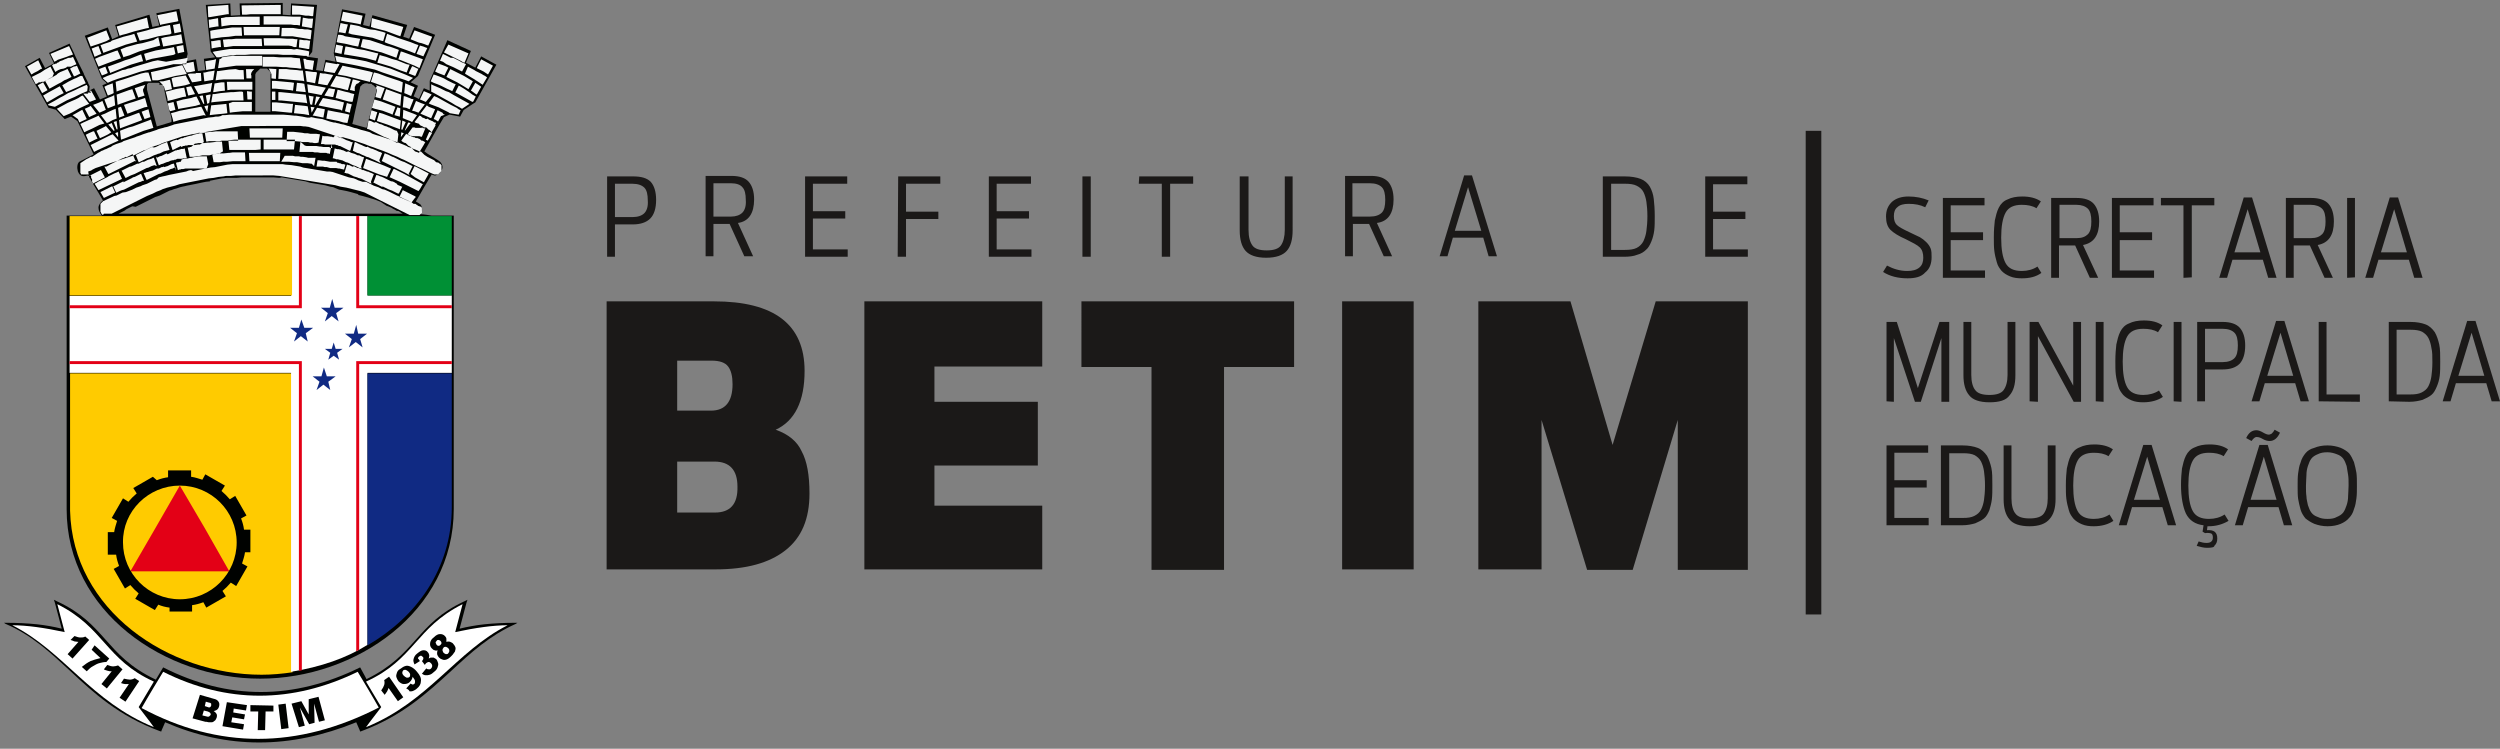<?xml version="1.0" encoding="utf-8"?>
<!-- Generator: Adobe Illustrator 26.0.2, SVG Export Plug-In . SVG Version: 6.00 Build 0)  -->
<svg version="1.1" id="Camada_1" xmlns="http://www.w3.org/2000/svg" xmlns:xlink="http://www.w3.org/1999/xlink" x="0px" y="0px"
	 viewBox="0 0 510.2 152.8" style="enable-background:new 0 0 510.2 152.8;" xml:space="preserve">
<rect x="0" y="0" width="510.2" height="152.8" fill="#808080" stroke="none"/>
<style type="text/css">
	.st0{fill-rule:evenodd;clip-rule:evenodd;fill:#000200;}
	.st1{fill-rule:evenodd;clip-rule:evenodd;fill:#FFCB00;}
	.st2{fill-rule:evenodd;clip-rule:evenodd;fill:#F5F6F6;}
	.st3{fill-rule:evenodd;clip-rule:evenodd;fill:#FFFFFF;}
	.st4{fill-rule:evenodd;clip-rule:evenodd;fill:#009035;}
	.st5{fill-rule:evenodd;clip-rule:evenodd;fill:#E30016;}
	.st6{fill-rule:evenodd;clip-rule:evenodd;fill:#102A83;}
	
		.st7{clip-path:url(#SVGID_00000062876419280209770630000001235084230772778124_);fill-rule:evenodd;clip-rule:evenodd;fill:#000200;}
	
		.st8{clip-path:url(#SVGID_00000068641302112079346210000008212871197545041080_);fill-rule:evenodd;clip-rule:evenodd;fill:#000200;}
	
		.st9{clip-path:url(#SVGID_00000180358502218189029870000008171780347197261993_);fill-rule:evenodd;clip-rule:evenodd;fill:#000200;}
	
		.st10{clip-path:url(#SVGID_00000061451600037578307220000005523000052514780088_);fill-rule:evenodd;clip-rule:evenodd;fill:#FFFFFF;}
	.st11{fill:none;stroke:#1B1918;stroke-width:3.185;}
	.st12{fill-rule:evenodd;clip-rule:evenodd;fill:#1B1918;}
	.st13{fill:#1B1918;}
</style>
<g>
	<path class="st0" d="M85.5,43.7c0.4-0.4,0.6-0.7,0.6-1.2c-0.1-0.9-0.5-0.9-1.1-1.3c-0.2-0.1-0.1-0.2,0-0.3c1-1.8,2.1-3.6,3.1-5.3
		l0.5,0.2c0.7,0.2,2.6-1.4,1.2-2.8l-0.4-0.3c-0.9-0.6-1.9-1.1-2.8-1.8c1.3-2.3,2.6-4.7,4-7l1.1-0.5h0.1l2.1,0.4l0.7-1.3l0.1-0.1
		l1.8-1.2l0.5-0.3l4.3-7.7l-3.1-1.7L97,13.8l-1.9-1l1-2.4l-4.8-2.2l-3.6,8.3v2L86.5,18l-1,2.2l-1-0.5l0,0h-0.1l0.9-2.2l-1.5-0.7
		l1.5-1.3l3.5-8.4l-4.3-1.6l-1,2.4l-1.2-0.4l0.8-2.4l-7.1-2l-0.6,2.3l-1.3-0.3l0.5-2.3l-4.8-0.9l-1.7,8.9l0.4,1.8l-2.1-0.4l-0.5,2.3
		l-1.4-0.2l0.4-2.4l-2-0.3l0.8-1l1-9.6l-5.3-0.3l-0.1,2.4L57.7,3V0.6l-8.8,0.1L49,3.1l-1.9,0.1L47,0.7L42,1l1,9.5l0.9,1.2L41.6,12
		l0.3,2.3l-1.5,0.2L40,12.1l-2.1,0.4l0.4-1.5l-1.7-9.2l-4.7,0.9l0.6,2.5l-1.4,0.3L30.5,3l-7,2.1l0.7,2.3L22.9,8L22,5.6l-4.7,1.7
		l3.5,8.8l1,0.9l-0.9,0.4l0.9,2.3l-1.4,0.6L19.2,18l-1,0.5l0.1-0.9L18,17v-0.1l-0.9-1.8V15l-0.9-1.8L16.1,13l-0.8-1.7
		c-0.3-0.8-0.8-1.6-1.1-2.4L10,10.8l1,2.1L10.9,13c-0.6,0.3-1.1,0.6-1.7,0.9l-1.1-2.1l-3,1.7c1.1,2,2.2,4,3.4,6l0,0
		c0.4,0.8,0.9,1.6,1.4,2.5l1.5,0.4l1.8,1.9l1.3-0.5l1.3,0.9l3.3,6.8L16.2,33c-0.5,0.4-0.5,1.3-0.3,2c0.5,1.2,1.2,1,2.1,0.8l0.3,0.5
		l0.4,0.7l0.4,0.7c0.7,1.1,1.3,2.2,1.9,3.2c-0.5,0.4-0.9,0.9-0.9,1.5s0.3,1.1,0.7,1.6c0,0-0.9,0-2.8,0h-4.4v59.9
		c0,21,20.1,34.6,39.5,34.6s39.5-13.6,39.5-34.6V44h-4.5C86.4,43.7,85.5,43.7,85.5,43.7L85.5,43.7z M82,43.5l-0.3-0.2l-0.3-0.2
		L80.9,43l-0.3-0.2l-0.4-0.2l-0.3-0.2l-0.7-0.3L78.9,42l-0.3-0.2l-0.3-0.2L78,41.4l-0.3-0.2l-1-0.4l-0.3-0.1l-0.3-0.1l-0.4-0.1
		l-0.3-0.1l-0.3-0.1l-0.4-0.1L74,40l-0.4-0.1l-0.4-0.1L73,39.6l-0.7-0.2l-0.7-0.2l-0.4-0.1L70.8,39l-0.5-0.1l-0.5-0.1l-0.6-0.1
		L68,38.2l-0.6-0.1l-1.1-0.3l-0.6-0.1l-0.6-0.1l-0.6-0.1l-1.2-0.2l-1-0.3l-1.2-0.2l-0.6-0.1l-1.2-0.2l-0.6-0.1l-0.6-0.1l-0.6-0.1
		L57,36.3l-1.2-0.1h-0.6h-0.6h-1.1h-0.6h-0.6h-0.5h-1h-1h-0.5l-1,0.1h-0.5h-0.5h-0.5h-0.5l-1,0.1l-0.5,0.1l-0.5,0.1l-0.5,0.1
		l-0.5,0.1l-0.5,0.1l0.1,0.1L42,37.1l-0.5,0.1L41,37.3l-0.9,0.2l-0.5,0.1l-0.5,0.1l-0.5,0.1l-0.5,0.1L37.7,38l-0.5,0.1l-0.4,0.1
		l-0.9,0.3l-0.4,0.1L35,38.8l-0.4,0.1l-0.4,0.2l-0.4,0.2l-0.4,0.2L33,39.7l-0.4,0.2l-0.9,0.3l-0.4,0.2l-0.8,0.4l-0.8,0.4l-0.4,0.2
		l-0.4,0.2l-0.4,0.2L28.1,42l-0.4,0.2L27,42.1l-0.8,0.4l-0.4,0.2L25.4,43L25,43.2l-0.4,0.2l-0.4,0.2h58L82,43.5z M75.6,17.1
		L75.6,17.1h-0.2h-0.1h-0.1L75,17h-0.1h-0.1h-0.1h-0.1h-0.1h-0.1l-0.1,0.1L74,17.2l-0.1,0.1l-0.1,0.1l-0.1,0.1l-0.1,0.1l-0.1,0.1
		v0.1l-0.2,1l-0.2,1l-0.2,1l-0.4,1.8l-0.2,0.9l-0.2,1l-0.2,0.8l2.9,0.8l2-7.5v-0.1v-0.2v-0.2l-0.1-0.2l-0.1-0.1l-0.1-0.1l-0.1-0.1
		l-0.1-0.1l-0.1-0.1L76,17.3l-0.1-0.1l-0.1-0.1L75.6,17.1L75.6,17.1z M53.3,14L53.3,14h-0.2L53,14.1l-0.1,0.1l-0.1,0.1l-0.1,0.1
		l-0.1,0.1l-0.1,0.1l-0.1,0.1l-0.1,0.1l-0.1,0.1V15l-0.1,0.2v1v1v1v0.9V20v1v1v0.8h3.1v-0.1l0,0v-7.5l0.1-0.2l-0.1-0.2l-0.1-0.2
		L55,14.5h0l-0.1-0.1l-0.1-0.1l-0.1-0.1l-0.1-0.1L54.5,14h-0.1h-0.1L54,14h-0.5h-0.1H53.3z M32.4,16.9L32.4,16.9h-0.2h-0.1H32h-0.1
		h-0.1h-0.1h-0.1h-0.1h-0.1h-0.1h-0.1h-0.1H31h-0.1h-0.1h-0.1h-0.1h-0.1h-0.1l0,0h-0.1l0,0l0,0L30.2,17l0,0l-0.1,0.1L30,17.2l0,0
		v0.1v0.1v0.1v0.1v0.1v0.1v0.1V18v0.1v0.1v0.1l0,0l2,7.5l0.7-0.2l1-0.3l1-0.3l0.3-0.1l0-0.6l-0.2-1l-0.3-0.9l-0.2-0.9L34,20.6
		l-0.2-0.9l-0.2-1l-0.2-1v-0.1v-0.1v-0.1v-0.1H33h-0.1h-0.1h-0.1h-0.1h-0.1l0.1-0.3h-0.1L32.4,16.9z"/>
	<path class="st1" d="M59.7,137.2c-2.1,0.3-4.2,0.5-6.3,0.5c-19,0-38.6-13.1-39.1-33.5v-28h45.4C59.7,76.2,59.7,137.2,59.7,137.2z"
		/>
	<path class="st2" d="M11.8,12.2l0.3-0.1l0.3-0.1l0.3-0.1l0.3-0.1l0.3-0.1l0.3-0.1l0.5-0.2l0.3-0.1l0.3-0.1l0.2-0.1l-0.8-1.7
		L10.3,11l0.8,1.6l0.2-0.1l0.2-0.1L11.8,12.2z M21.2,43.6h1.6l0.4-0.2l0.4-0.2L24,43l0.4-0.2l0.4-0.2l0.4-0.2l0.4-0.2l0.8-0.4
		l0.4-0.2l0.4-0.2L28,41l0.4-0.2l0.4-0.2l0.4-0.2l0.4-0.2L30,40l1.2-0.5l0.4-0.2l0.4-0.2l0.8-0.3l0.4-0.2l0.9-0.3l0.4-0.1l0.4-0.1
		l0.4-0.1l0.4-0.1l0.9-0.3l0.5-0.1l0.5-0.1l0.5-0.1l0.5-0.1l0.5-0.1l0.5-0.1l0.5-0.1l0.5-0.1l0.5-0.1l0.5-0.1l1-0.2l1-0.1l0.5-0.1
		l0.5-0.1l1-0.1l0.5-0.1h0.5h0.5l1-0.1h0.5h0.5h0.5h0.5h0.5h1h0.6h0.6H54h0.6h0.6h0.6l1.2,0.1l0.6,0.1l0.6,0.1l0.6,0.1l0.6,0.1
		l0.6,0.1l0.6,0.1l0.6,0.1l0.6,0.1l0.6,0.1l0.6,0.1l0.6,0.1l0.6,0.1l0.6,0.1l0.6,0.1l0.6,0.1l1.2,0.2l0.6,0.1l0.6,0.1l1.1,0.3
		l0.6,0.1l0.6,0.1l0.4,0.1l0.4,0.1l0.4,0.1l0.4,0.1l0.4,0.1l0.4,0.1l0.4,0.1l0.9,0.3l0.4,0.2l0.4,0.2l0.4,0.2l0.4,0.2l0.4,0.2
		l0.4,0.2l0.4,0.2l0.4,0.2l0.4,0.2l0.8,0.4l0.4,0.2l0.4,0.2l0.4,0.2l0.4,0.2l0.4,0.2l0.4,0.2l0.4,0.2l0.4,0.2l0.4,0.2l0.4,0.2
		l0.4,0.2l0.4,0.2h2l0,0l0.1-0.1l0.1-0.1l0.1-0.1l0.1-0.1h0.1l0,0v-0.1v-0.1v-0.1v-0.1V43v-0.1v-0.1v-0.1v-0.1v-0.1v-0.1L86,42.3
		l-0.1-0.1L85.3,42l-0.1-0.1l-0.1-0.1l-0.1,0l-0.1-0.1l-0.1-0.1h-0.1h-0.1h-0.1h-0.1l0,0L84,41.3l-0.4-0.2l-0.4-0.2l-0.9-0.4
		l-0.4-0.2l-0.4-0.2L81,39.9l-0.4-0.2l-0.4-0.2l-0.4-0.2l-0.4-0.2l-0.9-0.4L78,38.6l-0.4-0.2l-0.4-0.2l-0.9-0.3l-0.4-0.2l-0.4-0.2
		l-0.4-0.2l-0.4-0.2l-0.7,0l-0.9-0.3l-0.4-0.2l-0.5-0.2l-0.5-0.1l-0.5-0.1l-0.9-0.3l-0.6-0.2l-0.6-0.2l-0.6-0.2l-0.6-0.2L67.3,35
		h-0.6l-0.6-0.1l-0.6-0.1l-0.6-0.1l-1.2-0.2l-0.6-0.1l-0.6-0.1l-0.6-0.1L61.3,34l-0.6-0.1l-0.6-0.1l-0.6-0.1l-1.2-0.1l-0.6-0.1
		l-0.7,0h-0.6h-0.6h-0.6h-0.6H54h-0.6h-0.6h-1.3h-0.6h-0.5h-0.5h-0.5h-0.5h-0.5h-0.5h-0.5l-1,0.1l-0.5,0.1l-0.5,0.1l-0.5,0.1
		L44.4,34l-0.5,0.1l-1,0.1l-0.5,0.1l-0.5,0.1l-0.5,0.1l-0.5,0.1l-0.5,0.1l-1,0.2L39,34.7l-0.5,0.1L38,35l-1,0.2l-0.5,0.1L36,35.4
		l-0.5,0.1L35,35.6l-0.5,0.1l-0.4,0.1l-0.4,0.1L33.2,36l-0.4,0.1l-0.4,0.1L32,36.6l-0.4,0.1l-0.4,0.2l-0.4,0.2l-0.4,0.2L30,37.5
		l-0.9,0.3L28.7,38l-0.9,0.3l-0.4,0.2L27,38.7l-1.3,0.5L25,39.3l-0.4,0.2l-0.4,0.2l-0.4,0.2L23.3,40l-0.4,0.2l-1.3,0.6L21.2,41h-0.1
		L21,41.1l-0.1,0.1l-0.1,0.1l-0.1,0.1l-0.1,0.1l-0.1,0.1v0.1v0.1v0.1V42v0.1v0.1v0.1v0.2v0.2v0.1v0.1V43v0.1v0.1l0.1,0.2l0.1,0.2
		l0.1,0.1l0.1,0.1l0.1,0.1L21.2,43.6L21.2,43.6z M53.8,28.5v2h0.1h0.4h0.2h0.2h0.2h0.2h0.2h0.2h0.2h0.2h0.2h0.2h0.4h0.2h0.2h0.2h0.4
		h0.2h0.2h0.2h0.2h0.2h0.2h0.4h0.2h0.2h0.2H60l0.2-2h-0.1h-0.2h-0.2h-0.2h-0.2h-0.2h-0.2h-0.2h-0.2h-0.2h-0.2h-0.2h-0.2h-0.2h-0.2
		h-0.2h-0.2h-0.2h-0.2h-0.2h-0.2h-0.2h-0.2h-0.2h-0.2h-0.2h-0.2h-0.2h-0.2h-0.2H53.8L53.8,28.5z M53.2,30.5v-2h-0.1h-0.2h-0.2h-0.2
		h-0.2h-0.2h-0.2h-0.2h-0.2h-0.2h-0.2h-0.2h-0.5h-0.2H50h-0.2h-0.2h-0.2h-0.2H49h-0.5h-0.2h-0.2h-0.2l-1,0.1h-0.2h-0.1l0.2,2h0.1
		h0.2h0.2h0.2h0.2h0.2h0.2h0.2h0.2h0.2h0.2h0.5h0.2h0.7h0.2h0.2h0.2h0.2h0.2h0.2h0.2h0.2h0.2L53.2,30.5L53.2,30.5z M84.7,36.2l1.8,1
		l0.4-0.7l0.4-0.7l0.2-0.4l-2.1-1.1l-0.8-0.4l-0.8,1.6L84.7,36.2z M83.4,35.5l0.8-1.6L84,33.8l-0.2-0.1l-0.2-0.1l-0.2-0.1l-0.2-0.1
		L83,33.3l-0.2-0.1l-0.2-0.1L82.4,33l-0.1,0l-0.5-0.2l-0.2-0.1l-0.4-0.2L81,32.4l-0.2-0.1l-0.2-0.1l-0.2-0.1L80.2,32l-0.1,0
		l-0.2-0.1l-0.2-0.1l-0.2-0.1l-0.2-0.1l-0.2-0.1l-0.1,0l-0.2-0.1l-0.2-0.1h-0.1l-0.6,1.6H78l0.2,0.1l0.2,0.1l0.2,0.1l0.2,0.1
		l0.2,0.1l0.2,0.1l0.2,0.1l0.2,0.1l0.2,0.1l0.4,0.2l0.2,0.1l0.2,0.1l0.2,0.1l0.2,0.1l0.2,0.1l0.2,0.1l0.2,0.1l0.2,0.1l0.2,0.1
		l0.2,0.1l0.2,0.1l0.2,0.1l0.7,0.4l0.2,0.1l0.2,0.1L83.4,35.5L83.4,35.5z M77.4,32.7l0.6-1.5h-0.1l-0.2-0.1L77.6,31h-0.2l-0.2-0.1
		L77,30.8l-0.2-0.1l-0.5-0.2l-0.2-0.1l-0.4-0.1l-0.2-0.1l-0.2-0.1L75.1,30l-0.2-0.1l0,0.1h-0.2l-0.5-0.2L74,29.7l-0.2-0.1l-0.5-0.2
		l-0.2-0.1l-0.2-0.1l-0.2-0.1L72.5,29h-0.1L72,30.8h0.1l0.2,0.1l0.2,0.1l0.2,0.1l0.2,0.1l0.4,0.1l0.2,0.1l0.2,0.1l0.2,0.1l0.5,0.2
		l0.2,0.1l0.2,0.1l0.4,0.1l0.2,0.1l0.2,0.1l0.2,0.1l0.7,0.3l0.2,0.1l0.2,0.1l0.2,0.1l0.2,0.1l0.2,0.1l0.2,0.1L77.4,32.7L77.4,32.7z
		 M80.3,34.5l-0.8,1.7h0.1l2,0.9l2,1l1.8,0.9l0.3-0.4l0.4-0.7l0.2-0.3l-1.8-1l-2-1.1l-2-1L80.3,34.5z M79,36.1l0.8-1.7l-1.4-0.6
		L76.3,33l-1.6-0.6l-0.6,1.9l1.3,0.5l2,0.8L79,36.1z M84.6,40.5L84.6,40.5L84.6,40.5l0.2-0.2l0,0l0,0l0,0l0,0l0,0v-0.1v-0.1l0,0l0,0
		l0,0l0,0l0,0l0,0l0,0l0,0l-2.6-1.3l-0.7,1.4l2.5,1.1l0,0l0,0l0,0l0,0L84.6,40.5L84.6,40.5L84.6,40.5z M81.4,39.5l0.7-1.4H82
		L81.8,38l-0.5-0.2l-0.2-0.1L81,37.5l-0.2-0.1l-0.3-0.2l-0.2-0.1L80,37h-0.2l-0.2-0.1l-0.2-0.1l-0.2-0.1L79,36.6l0,0l-0.2-0.1
		l-0.2-0.1l-0.2-0.1l-0.2-0.1L77.7,36l-0.1,0l-0.2-0.1l-0.2-0.1l-0.4-0.1l0,0l-0.6,1.6h0.1l0.2,0.1l0.2,0.1l0.2,0.1l0.2,0.1l0.2,0.1
		l0.2,0.1l0.2,0.1l0.2,0.1l0.2,0.1L78,38l0.2,0.1l0.2,0.1l0.2,0.1l0.2,0.1l0.2,0.1l0.2,0.1l0.5,0.2l0.3,0.1l0.2,0.1l0.2,0.1l0.2,0.1
		l0.2,0.1l0.2,0.1l0.2,0.1L81.4,39.5l0.2,0.2L81.4,39.5L81.4,39.5z M75.7,37.1l0.6-1.6h-0.1L76,35.4l-0.2-0.1l-0.3-0.1l-0.2-0.1
		L75.1,35l0,0h-0.2l-0.2-0.1l-0.3-0.1l-0.2-0.1l-0.2,0l-0.2-0.1l-0.2-0.1l-0.2-0.1l-0.2-0.1l-0.2,0l-0.2-0.1l-0.2-0.1L72.4,34
		l-0.2-0.1L72.1,34h-0.2l-0.2-0.1l-0.2-0.1l-0.2-0.1h-0.2l-0.2-0.1h-0.1l-0.5,1.7l0,0h0.2l0.3,0.1H71l0.2,0.1l0.2,0.1l0.2,0.1
		l0.2,0.1l0.2,0.1l0.2,0.1l0.7,0.2l0.2,0.1l0.7,0.2l0.2,0.1l0.2,0.1l0.2,0.1l0.2,0.1l0.2,0.1l0.2,0.1l0.2,0.1l0.2,0.1l0.2,0.1
		l0.2,0.1L75.7,37.1z M70,35.3l0.5-1.7h-0.1l-0.2-0.1H70h-0.2l-0.2-0.1l-0.2-0.1h-0.2L69,33.2h-0.2L68.7,33h-0.2h-0.2h-0.2h-0.2
		h-0.2h-0.2h-0.2l-1.1-0.2H66h-0.2l-0.7-0.1h-0.2h-0.1L64.6,34h0.1h0.2h0.2h0.2h0.2h0.2h0.2l0.4,0.1h0.2h0.2l0.7,0.2h0.2h0.2H68h0.2
		h0.2h0.2l0.5,0.1h0.2l0.4,0.1l0.5,0.1L70,35.3L70,35.3z M73.7,34l0.6-1.9l0,0L73.9,32l-0.2-0.1l-0.2-0.1l-0.2-0.1l-0.3,0l-0.2-0.1
		l-0.2-0.1l-0.2-0.1l-0.7-0.2l-0.2-0.1L71.3,31l-0.2-0.1L70.7,31l-0.2-0.1l-0.2-0.1l-0.2-0.1l-0.4-0.1l-0.2-0.1h-0.2l-0.2-0.1
		L69,30.5l-0.2-0.1h-0.2l-0.2-0.1h-0.1l-0.4,2H68l0.4,0.1l0.2,0.1h0.2H69l0.2,0.1h0.2l0.2,0.1h0.2l0.2,0.1l0.2,0.1l0.2,0.1l0.2,0.1
		l0.4,0.1l0.2,0.1l0.2,0.1l0.2,0.1l0.2,0.1l0.2,0.1l0.6,0.2l0.2,0.1l0.2,0.1l0.2,0.1l0.2,0.1l0.4,0.1L73.7,34L73.7,34z M71.5,30.7
		L72,29h-0.1h-0.2l-0.2-0.1l-0.2-0.1l-0.6-0.2l-0.2-0.1l-0.2-0.1l-0.2-0.1l-0.2-0.1h-0.2l-0.2-0.1L69.1,28l-0.2-0.1l-0.2-0.1
		l-0.2-0.1h-0.2L68.1,28h-0.2l-0.2-0.1h-0.2l-0.6-0.1h-0.2h-0.2h-0.2h-0.2l-0.3-0.1l-0.3,1.7h0.1h0.2H66l0.4,0.1h0.2h0.2H67h0.2h0.2
		h0.2h0.2H68h0.2h0.2l0.2,0.1h0.2l0.2,0.1l0.2,0.1h0.2l0.2,0.1l0.2,0.1l0.2,0.1l0.2,0.1l0.2,0.1l0.2,0.1l0.2,0.1l0.2,0.1l0.2,0.1
		l0.2,0.1L71.5,30.7L71.5,30.7z M67.8,30.2h-0.2h-0.2L67.2,30H67h-0.2h-0.2h-0.2h-0.2H66l-0.6-0.1h-0.2l-0.6-0.1h-0.2h-0.2H64h-0.2
		h-0.2h-0.2h-0.2H63h-0.2h-0.2l-0.4-0.1L61.4,29h-0.1l-0.2,2h0.1h0.2h0.2h0.2H62h0.2h0.2h0.2h0.2H63h0.2h0.2h0.2h0.2l0.4,0.1h0.2
		h0.2h0.2l0.6,0.1h0.2h0.2H66h0.2h0.2h0.2l0.2,0.1H67l0.2,0.1h0.1l0.4-2L67.8,30.2z M64.1,33.9l0.3-1.7h-0.1h-0.2h-0.2h-0.2h-0.2
		h-0.2h-0.2h-0.2l-0.4-0.1L61.8,32h-0.2h-0.2L61,31.9h-0.2h-0.2h-0.2h-0.2l-0.4-0.1h-0.2h-0.2h-0.2H59h-0.2h-0.2h-0.2h-0.2h-0.1
		L57.4,33h0.1h0.2h0.2h0.2h0.2h0.2h0.2h0.2l1.1,0.1h0.2h0.2h0.2l1.1,0.2h0.2h0.2h0.2h0.2h0.2l0.7,0.1h0.2L64.1,33.9L64.1,33.9z
		 M65,29.1l0.3-1.7h-0.1l-0.7-0.1h-0.2h-0.2h-0.2h-0.2h-0.2h-0.2l-0.5-0.1h-0.2h-0.2h-0.2l-0.5-0.1L60.8,27l-0.9-0.1h-0.2h-0.2h-0.2
		h-0.2h-0.2h-0.2h-0.1l-0.1,1.9h0.1h0.2H59h0.2h0.2h0.2h0.2H60h0.2l1.1,0.1l0.4,0.1h0.2h0.2h0.2h0.2h0.2h0.2l0.4,0.1h0.2h0.2
		l0.4,0.1h0.2h0.2L65,29.1L65,29.1z M56.9,31.2h-0.2h-0.2h-0.2h-0.2h-0.2h-0.2h-0.2h-0.2h-0.2h-0.2h-0.2h-0.2h-0.2h-0.2h-0.2h-0.2
		h-0.2h-0.2h-1h-0.2h-0.2h-0.2h-0.2h-0.4h-0.2h-0.1l0.1,1.7H51h0.2h0.2h0.2h0.2H52h0.2h0.2h0.2H53h0.2h0.2h0.2h0.2H54h0.2h0.2h0.2
		h0.2H55h0.6h0.2H56h0.2h0.2h0.2h0.2H57h0.1l0.1-1.7H56.9z M50,31.1h-0.2h-0.2h-0.2h-0.2H49h-0.7h-0.2h-0.2h-0.2h-0.2l-0.7,0.1h-0.2
		l-0.9,0.1h-0.2h-0.2h-0.2h-0.2l-1.2,0.2h-0.2h-0.2l0.3,1.6h0.1h0.2h0.2h0.2h0.2h0.2h0.2l0.7-0.1h0.2H46h0.2h0.2l1.1-0.1h0.2h0.5
		h0.2h0.2h0.2H49h0.2h0.2h0.2h0.2H50h0.1L50,31.2L50,31.1z M45.5,30.9l-0.2-2h-0.1H45h-0.2h-0.2h-0.2h-0.2L43.7,29l-0.9,0.1h-0.2
		h-0.2l-0.7,0.1h-0.2h-0.2h-0.2h-0.2h-0.2h-0.2L40,29.3h-0.2L39,30h-0.2l-0.2,0.1h-0.2h-0.1l0.4,1.9h0.1H39h0.2h0.2h0.2l0.4-0.1h0.2
		h0.2l0.9-0.2h0.2h0.2h0.2h0.2h0.2h0.2h0.2l0.4-0.1l1.1-0.2l0.4-0.1h0.2L45.5,30.9L45.5,30.9z M42.5,33.5l-0.3-1.6h-0.1h-0.2h-0.2
		h-0.2h-0.2h-0.2h-0.2h-0.2L40.3,32h-0.2h-0.2l-0.8,0.2h-0.2l-0.4,0.1l-0.4,0.1h-0.2h-0.2h-0.2l-0.2,0.1h-0.2L36.9,33h-0.2l-0.2,0.1
		h-0.2L36,33.2h-0.1l0.4,1.5h0.1l0.2-0.1h0.2l0.2-0.1h0.2h0.2l0.4-0.1H38h0.2h0.2h0.2h0.2H39h0.2h0.2h0.2h0.2H40h0.2h0.2h0.2h0.2H41
		h0.2h0.2h0.2h0.2l0.4-0.1L42.5,33.5L42.5,33.5z M41.8,27.1l0.3,1.8h0.1l0.5-0.1h0.2h0.2h0.2h0.2h0.2h0.2h0.2h0.2h0.3h0.2l0.5-0.1
		h0.2h0.2h0.2h0.2h0.2h0.2h0.2h0.2h0.2h0.2h0.2h0.2h0.2h0.2h0.2h0.2h0.1l-0.1-1.9h-0.1h-0.3h-0.2h-0.3h-0.5h-0.3h-0.3h-0.3h-0.3
		h-0.3h-0.3H45h-0.3h-0.3h-0.3l-0.8,0.1H43L42.2,27h-0.3h-0.3l-0.5,0.1h-0.2h-0.3l-0.5,0.1L41.8,27.1z M41.6,29l-0.3-1.8h-0.1H41
		h-0.2l-1.3,0.3l-0.2,0.1L39,27.7h-0.2l-0.7,0.2L37.9,28h-0.2l-0.2,0.1l-0.2,0.1H37l-0.2,0.1l-0.2,0.1l-0.2,0.1l-0.2,0.1L36,28.5
		l-0.2,0.1l-0.4,0.1l-0.2,0.1L35,28.9L34.8,29h-0.1l0.5,1.6h0.1l0.2-0.1l0.2-0.1l0.2-0.1l0.2-0.1l0.2-0.1l0.2-0.1l0.2-0.1l0.2-0.1
		L37,30l0.2-0.1l0.2-0.1h0.2l0.2-0.1H38h0.2l0.2-0.1h0.2h0.2H39h0.2h0.2h0.2h0.2l0.6-0.1h0.2h0.2L41.6,29L41.6,29z M38.1,32.2
		l-0.4-1.9h-0.1l-0.2,0.1h-0.2H37l-0.6,0.2h-0.2L36,30.7h-0.2l-0.2,0.1l-0.2,0.1L35.2,31l0,0L35,31.1l-0.2,0.1l-0.2,0.1l-0.2,0.1
		l-0.2,0.1L34,31.3l-0.2,0.1l-0.2,0.1l-0.2,0.1l-0.2,0.1L33,31.8l-0.4,0.1L32.4,32l-0.2,0.1L32,32.2L31.9,32h-0.1l0.6,1.7h0.1
		l0.2-0.1l0.2-0.1l0.4-0.1l0.2-0.1l0.5-0.2l0.4-0.1l0.2-0.1l0.2-0.1l0.4-0.1h0.2l0.2-0.1h0.2l0.2-0.1l0.2-0.1h0.2h0.2h0.2H37h0.2
		l0.2-0.1h0.2h0.2H38h0.2L38.1,32.2L38.1,32.2z M35.9,34.9l-0.4-1.5h-0.1L35,33.5l-0.2,0.1l-0.2,0.1l-0.2,0.1l-0.2,0.1L33.8,34
		l-0.2,0.1L33.4,34l-0.2,0.1H33l-0.2,0.1l-0.2,0.1l-0.2,0.1l-0.4,0l-0.2,0.1l-0.2,0.1l-0.2,0.1l-0.2,0.1L30.4,35l-0.2,0.1H30
		l-0.2,0.1l-0.4,0.1h-0.1l0.6,1.4H30l0.2-0.1l0.2-0.1l0.2-0.1l0.2-0.1l0.2-0.1l0.2-0.1l0.2-0.1l0.2-0.1l0.2-0.1l0.2-0.1l0.2-0.1
		l0.2-0.1l0.4-0.1l0.2-0.1l0.2-0.1l0.2-0.1l0.2-0.1l0.6-0.2l0.2-0.1l0.2-0.1l0.2-0.1l0.4-0.1l0.2-0.1l0.2-0.1l0.2-0.1L35.9,34.9
		L35.9,34.9z M34.6,30.6L34.1,29H34l-0.2,0.1l-0.2,0.1l-0.4,0.1L33,29.4l-0.2,0.1l-0.2,0.1l-0.2,0.1l-0.2,0.1L32,29.9L31.8,30
		l-0.4,0.1L31,30l-0.2,0.1l-0.2,0.1l-0.2,0.1l-0.2,0.1l-0.4,0.2l-0.2,0.1l-0.2,0.1l-0.2,0.1l-0.4,0.2l-0.2,0.1l-0.4,0.2L28,31.5
		l-0.2,0.1h-0.1l0.6,1.5h0.1l0.4-0.2l0.2-0.1l0.4-0.2l0.2-0.1l0.2-0.1l0.2-0.1l0.4-0.1l0.2-0.1l0.2-0.1l0.2-0.1l0.2-0.1l0.2-0.1
		l0.6-0.2l0.2-0.1l0.4-0.1l0.2-0.1l0.2-0.1l0.2-0.1l0.2-0.1l0.8-0.2L34.6,30.6L34.6,30.6z M32,33.9l-0.6-1.7h-0.1l-0.2,0.1l-0.2,0.1
		l-0.7,0.2L30,32.7l-0.2,0.1l-0.2,0.1L29.4,33l-0.3,0l-0.2,0.1l-0.2,0.1l-0.2,0.1l-0.2,0.1l-0.3,0l-0.2,0.1l-0.2,0.1L26.7,34h-0.2
		l-0.2,0.1l-0.2,0.1l-0.2,0.1l-0.2,0.1l-0.4,0.2l-0.4,0.2h-0.1l0.8,1.5h0.1l0.2-0.1l0.4-0.2l0.2-0.1l0.2-0.1l0.8-0.3l0.2-0.1
		l0.2-0.1l0.2-0.1l0.2-0.1l0.2-0.1l0.2-0.1l0.2-0.1l0.2-0.1l0.2-0.1l0.2-0.1l0.2-0.1l0.2-0.1l0.4-0.1l0.2-0.1l0.2-0.1l0.2-0.1
		l0.6-0.2L32,33.9L32,33.9z M29.4,36.9l-0.6-1.4h-0.1l-0.2,0.1l-0.2,0.1l-0.2,0.1l-0.2,0.1L27.7,36l0,0l-0.2,0.1l-0.4,0.1L27,36.3
		l-0.2,0.1l-0.2,0.1l-0.2,0.1l-0.2,0.1L26,36.8l-0.2,0.1L25.6,37l-0.2,0.1l-0.2,0.1l0-0.2L25,37.1l-0.2,0.1l-0.2,0.1l-0.4,0.2
		L24,37.6l-0.4,0.2L23.2,38h-0.1l0.6,1.3h0.1l0.4-0.2l0.2-0.1l0.5-0.2l0.4-0.1l0.2-0.1l0.2-0.1l0.2-0.1l0.2-0.1l0.2-0.1l0.2-0.1
		l0.2-0.1l0.2-0.1l0.2-0.1l0.2-0.1l0.2-0.1l0.2-0.1l0.2-0.1l0.2-0.1l0.2-0.1l0.4-0.1l0.2-0.1l0.2-0.1L29.4,36.9l0.1-0.2L29.4,36.9
		L29.4,36.9z M27.7,33l-0.6-1.5H27l-0.2,0.1l-0.2,0.1l-0.2,0.1l-0.2,0.1L26,32l-0.2,0.1L25.7,32l-0.2,0.1l-0.2,0.1l-0.2,0.1l-0.1,0
		l-0.2,0.1l-0.2,0.1l-0.2,0.1L24,32.8l-0.2,0.1L23.6,33l-0.4,0.2L23,33.3l-0.2,0.1l-0.2,0.1l-0.7,0.4L21.7,34l-0.3,0h-0.1l0.8,1.5
		h0.1l0.2-0.1l0.2-0.1l0.2-0.1l0.4-0.2l0.2-0.1l0.2-0.1l0.2-0.1l0.2-0.1l0.2-0.1l0.2-0.1l0.2-0.1l0.2-0.1l0.2-0.1l0.2-0.1l0.2-0.1
		l0.2-0.1l0.2-0.1l0.2-0.1l0.4-0.2l0.2-0.1l0.2-0.1l0.2-0.1l0.2-0.1l0.2-0.1l0.2-0.1l0.2-0.1L27.7,33L27.7,33z M24.2,35L24,35.1
		l-0.2,0.1l-0.5,0.2l-0.2,0.1l-0.2,0.1l-0.2,0.1l-0.2,0.1l-0.2,0.1L22.1,36l0.2,0h-0.2L22,36.1l-0.2,0.1l-0.2,0.1l-0.2,0.1l-0.2,0.1
		L21,36.6l0,0l-0.2,0.1l-0.2,0.1l-0.2,0.1L20.2,37l0,0L20,37.1l-0.3,0.2l-0.2,0.1l-0.2,0.1l0.8,1.3l4.8-2.3L24.2,35L24.2,35z
		 M23.5,39.3L22.9,38l-2.4,1.2l0.7,1.2L23.5,39.3z M18.4,35.7L18.4,35.7l0.1,0.1l0.1,0.2v0.1v0.1v0.1l0.1,0.1v0.1l0.1,0.1v0.1v0.1
		v0.1V37v0.1l0.1,0.1v0.1v0.1v0.1l0,0l0,0l2.5-1.3l-0.8-1.5L18,36l0,0v0.1L18.4,35.7L18.4,35.7z M57.6,28.1l0.1-1.9h-0.1h-0.7h-0.5
		h-0.2H56h-0.2h-0.5h-0.2h-0.2h-0.2h-0.2H54h-0.2h-0.2h-1h-0.2h-0.2H52h-0.2h-0.2h-0.2h-0.2H51h-0.1l0.1,1.9h0.1h0.2h0.5H52h0.2h0.2
		h0.2h0.2H53h0.2h1.2h0.2h0.2H55h0.2h0.5h0.2h0.2h0.2h0.2h0.2h0.2h0.2h0.2H57.6L57.6,28.1z M18.9,34.6l0.6-0.3l0.3-0.1l0.3-0.1
		l0.3-0.1l0.3-0.1l0.3-0.1l0.3-0.1l0.3-0.1l0.3-0.1l0.3-0.1l0.3-0.1l0.3-0.1l0.3-0.1l0.3-0.1l0.3-0.1l0.6-0.2l0.3-0.1l0.3-0.1
		l0.3-0.1l0.6-0.2l0.3-0.1l0.3-0.1l0.3-0.1l0.3-0.1l0.3-0.1l0.2-0.1l0.2-0.1l0.2-0.1l0.2-0.1l0.4-0.2l0.2-0.1l0.2-0.1l0.2-0.1
		l0.2-0.1l0.4-0.1l0.4-0.2l0.2-0.1l0.2-0.1l0.2-0.1l0.2-0.1l0.4-0.1l0.2-0.1l0.4-0.1l0.2-0.1l0.4-0.1l0.2-0.1l0.2-0.1l0.2-0.1
		l0.6-0.2l0.6-0.2l0.6-0.2l0.6-0.2l0.6-0.2l0.6-0.2l0.6-0.2l0.6-0.1l1.2-0.3l0.6-0.1l0.6-0.1l0.6-0.1l0.6-0.1l0.6-0.1l0.6-0.1
		l0.6-0.1l0.6-0.1l0.6-0.1l0.6-0.1l0.6-0.1l0.6-0.1l0.6-0.1l0.6-0.1l0.6-0.1l0.6-0.1l0.6-0.1h0.6h0.6h0.6h0.6h0.6h0.6H55h0.3h0.3
		h0.3h0.3h0.3h0.3h0.3h0.3h0.3H58h0.3h0.3h0.3h0.3h0.3h0.3h0.3h0.3h0.3H61h0.3l0.7,0.1h0.3l0.7,0.1l0.3,0.1l0.3,0.1l0.3,0.1l0.3,0.1
		l0.3,0.1l0.3,0.1l0.3,0.1l0.3,0.1l0.3,0.1l0.3,0.1l0.3,0.1l0.3,0.1l0.3,0.1l0.3,0.1l0.3,0.1l0.3,0.1l0.3,0.1l0.3,0.1l0.3,0.1
		l0.3,0.1l0.3,0.1l0.3,0.1L70,28l0.3,0.1l1.1,0.3l0.3,0.1l0.3,0.1l0.6,0.2l0.3,0.1l0.3,0.1l0.3,0.1l0.3,0.1l0.6,0.2l0.5,0.2l0.5,0.2
		l0.9,0.3l0.5,0.2l1.4,0.5l0.5,0.2l0.5,0.2l0.9,0.4l0.5,0.2l0.5,0.2l0.4,0.2l0.4,0.2l0.5,0.2l0.4,0.2l0.4,0.2l0.4,0.2l0.4,0.2
		l0.4,0.2l0.4,0.2l0.4,0.2l0.9,0.4l0.4,0.2l0.4,0.2l0.4,0.2l0.4,0.2l0.9,0.4h0.1h0.1h0.1H89h0.1h0.1h0.1h0.1l0.1-0.1l0.1-0.1
		l0.1-0.1l0.1-0.1l0.1-0.1L90,35l0.1-0.1v-0.1v-0.1v-0.1v-0.1v-0.1v-0.1v-0.1v-0.1V34v-0.1v-0.1v-0.1L90,33.6l-0.1-0.1l-0.1-0.1l0,0
		l0,0h-0.1l-0.1-0.1l-0.1-0.1L89,33.1L88.9,33l-0.1-0.1l-0.2-0.2l-0.2-0.1l-0.2-0.1L88,32.4l-0.2-0.1l-0.2-0.1l-0.2-0.1L87.2,32
		l-0.3-0.2l-0.3-0.2l-0.1-0.1l-0.1-0.1l-0.1-0.1l-0.1-0.1l-0.1-0.1L86,31l-0.1-0.1h-0.1l0,0l0,0L85.7,31l-0.3-0.2l-0.7-0.3l-0.3-0.1
		L84,30.2l-0.3-0.1L83.3,30L83,29.8l-0.7-0.3l-1-0.4L81,29l-0.3-0.1l-0.3-0.1l-0.7-0.3l-0.3-0.1l-0.3-0.1L78.2,28l-0.3-0.1l-0.3-0.1
		l-0.7-0.2l-0.3-0.1l-0.3-0.1L76,27.3L75.5,27l-0.3-0.1l-0.7-0.2l-0.8-0.2l-0.3-0.1l-0.3-0.1l-0.3-0.1l-0.5-0.1L72,26l-0.3-0.1
		l-0.3-0.1l-0.3-0.1l-0.1,0l-0.3-0.1l-0.3-0.1l-0.3-0.1H70l-0.5-0.1l-0.3-0.1l-0.5-0.1L68.4,25h-0.3l-0.8-0.2L67,24.7l-0.3-0.1
		l-0.3-0.1l-0.3-0.1l-0.3-0.1l-1.4-0.2L64,24l-0.5-0.1L63.2,24h-0.5l-0.5-0.1l-0.5-0.1l-1.3-0.2H60l-0.9-0.1l-1.3-0.1h-0.4H57h-0.4
		h-0.5h-0.4h-0.5h-0.4h-0.5h-0.5h-0.5h-0.5h-1.5l0,0h-0.4h-0.5h-0.5h-0.5h-0.5h-0.5h-0.5h-0.5h-0.5l-1,0.1h-0.5L45,23.7l-0.5,0.1
		l-0.5,0l-0.5,0.1l-1,0.1L42,24.1l-0.5,0.1L41,24.3l-0.5,0.1L40,24.5l-0.5,0.1L39,24.7l-0.5,0.1L38,24.9L37.5,25L37,25.1l-0.5,0.1
		L36,25.3l-0.5,0.1l-0.2,0.1L35,25.6l-0.3,0.1l-0.6,0.2L33.6,26l-0.3,0.1l-0.8,0.2l-0.3,0.1L32,26.5l-0.3,0.1l-0.6,0.2l-0.3,0.1
		L30.5,27l-0.1,0l-0.3,0.1l-0.3,0.1l-0.3,0.1l-0.3,0.1l-0.5,0.2l-0.3,0.1l-0.3,0.1l-0.3,0.1L27.6,28l-0.3,0.1L27,28.2l-0.3,0.1
		l-0.3,0.1l-0.3,0.1l-0.3,0.1l-0.3,0.1l-0.3,0.1L24.9,29l-0.3,0.1l-0.3,0.1L24,29.3l-0.3,0.1L23,29.7L22.6,30l-0.3,0.1l-0.6,0.3
		l-0.3,0.1L21,30.7l-0.3,0.1L20.4,31L20,31.2l-0.3,0.2l-0.3,0.2l-0.3,0.2L18.8,32l-0.3,0l-0.3,0.2l-0.6,0.3l-0.3,0.2L17,32.9
		l-0.3,0.2l-0.3,0.2l0,0l0,0l0,0l0,0l0,0v0.1l0,0l0,0l0,0l0,0v0.1v0.1v0.1v0.1v0.1V34v0.1v0.1V34v0.1v0.1v0.1v0.1v0.1v0.1v0.1v0.1
		v0.1l0,0V35v0.1v0.1v0.1l0.1,0.1v0.1v0.1l0,0l0,0l0,0l0,0l0,0h0.1h0.1l0,0h0.1h0.1H17h0.1h0.1h0.1h0.1h0.1h0.1h0.1h0.1h0.1H18h0.1
		L18,35l0.3-0.1l0.3-0.1L18.9,34.6z M97.5,14l0.4,0.2l0.4,0.2l0.4,0.2l0.3,0.2l0.3,0.2l0.3,0.2l1-1.8l-2.4-1.3l-0.9,1.8L97.5,14z
		 M98.6,15.3l-0.3-0.2l-0.4-0.2l-0.4-0.2l-0.4-0.2l-0.3-0.2l-1.3-0.7L94.9,15l0.1,0.1l0.5,0.3l0.5,0.3l0.5,0.3l0.5,0.3l0.1,0.1
		l0.2,0.1l0,0l0.6,0.4l0.6,0.4l0.9-1.5L99,15.5L98.6,15.3z M91.9,14.1l-0.8,1.6l0.4,0.2l0.6,0.3l0.6,0.3l0.6,0.3l0.5,0.3l1,0.6
		l0.8,0.5l0.9-1.6l-0.3-0.2l-0.5-0.3l-0.5-0.3l-0.5-0.3l-0.6-0.3l-0.6-0.3l-0.6-0.3l-0.6-0.3L91.9,14.1z M90.7,15.4l0.8-1.6
		l-0.6-0.3l-0.8-0.3L89.5,13l-0.7,1.6l0.6,0.3l0.8,0.3L90.7,15.4z M91.1,13.1l0.7,0.3l0.7,0.3l0.6,0.3l0.6,0.3l0.6,0.3l0,0l0.8-1.5
		l-0.4-0.2l-0.5-0.2l-0.5-0.3l-0.6-0.3l-0.6-0.3l-0.5,0l-0.6-0.3l-0.6-0.3L90.4,11l-0.6,1.4l0.6,0.2L91.1,13.1z M98.2,17.7l-0.6-0.4
		L97,16.9l-0.9,1.6l0.2,0.1l0.4,0.3l0.4,0.3l0.2,0.1L98.2,17.7z M97.1,19.7l-0.7-0.4L96,19l-0.4-0.3l-0.9-0.6l-1-0.6h-0.1l-0.7,1.4
		H93l0.9,0.5l0.9,0.5l0.9,0.5l0.7,0.4l0.2-0.1L97.1,19.7z M87.9,16.6l0.6,0.3l0.8,0.3l0.7,0.3l0.6,0.3l0.6,0.3l1.1,0.5l0.7-1.4
		L92.5,17l-0.6-0.3l-0.6-0.3L90.6,16l-0.7-0.3l-0.8-0.3l-0.6-0.2L87.9,16.6z M90.6,10.7l0.4,0.2l0.6,0.3l0.6,0.3l0.6,0.3l0.6,0.3
		l0.6,0.3l0.5,0.3l0.3,0.1l0.8-1.9l-4.1-1.8L90.6,10.7z M74.9,26.3l0.4,0.1l0.2,0.1l0.2,0.1l0.2,0.1l0.2,0.1l0.2,0.1l0.2,0.1
		l0.2,0.1l0.2,0.1l0.2,0.1l0.2,0.1l0.2,0.1l0.2,0.1l0.2,0.1l0.2,0.1l0.2,0.1l0.8,0.3l0.2,0.1l0.2,0.1l0.2,0.1l0.2,0.1l0.2,0.1
		l0.2,0.1l0.2,0.1l0.4,0.2l0.2,0.1l0,0l0.2-1.8L81,26.7l-0.4-0.1l-0.2-0.1l-0.2-0.1L80,26.3l-0.2-0.1l-0.2-0.1L79.4,26l-0.1,0
		l-0.2-0.1l-0.2-0.1l-0.4-0.1l-0.2-0.1l-0.2-0.1l-0.2-0.1l-0.4-0.1l-0.2-0.1l-0.2-0.1L76.9,25l-0.2-0.1L76.5,25h-0.2l-0.2-0.1
		l-0.2-0.1l-0.2-0.1l-0.4-0.1h-0.1L74.9,26.3L74.9,26.3z M82.8,29.2l0.1,0.1l0.1,0.1l0.1,0.1l0.1,0.1l0.1,0.1l0.1,0.1l0.3,0.1
		l0.1,0.1l0.1,0.1l0.1,0.1l0.1,0.1l0.1,0.1l0.1,0.1l0.1,0.1l0.1,0.1l0.1,0.1l0.1,0.1L85,31l0.3,0.1l0.2,0.1l0.9-1.5l0,0l0.4-0.7
		h-0.1l-0.1-0.1l-0.4-0.2l-0.2,0l-0.1-0.1l-0.1-0.1l-0.1-0.1l-0.2-0.1l-0.3-0.1l-0.1-0.1L85,28.2l-0.3-0.1L84.6,28h-0.2l-0.3-0.1
		l-0.4-0.2l-0.1-0.1l-0.4-0.2l-0.2,0l-0.1-0.1l0,0l-1,1.4l0.1,0.1l0.1,0.1l0.2,0.1l0.1,0.1L82.8,29.2z M95.8,21.2l-0.5-0.3l-0.9-0.5
		l-0.9-0.5l-0.9-0.5l-0.5-0.3l-0.5-0.3L91,18.6l-0.6-0.3L89.8,18l-0.7-0.3l-0.7-0.3L88,17.2v1.5l0.6,0.3l0.9,0.5l0.9,0.5l0.9,0.5
		l0.9,0.5l0.8,0.5l0.4,0.2l0.4,0.2l0.3,0.2l0.2,0.1L95.8,21.2z M94,22.5L94,22.5l-0.4-0.2L93.2,22l-0.4-0.2L92,21.4l-0.9-0.5
		l-0.9-0.5l-0.9-0.5l-0.7-0.3l-1.1,1.5l0.4,0.2l0.8,0.3l0.8,0.3l0.8,0.4l0.4,0.2l0.4,0.2l0.4,0.2l0.3,0.2l1.8,0.3L94,22.5z
		 M88.1,19.3l-0.4-0.2l-1.2-0.5l-0.8,1.7l0.5,0.2l0.7,0.3L88.1,19.3z M83.3,25l-0.7,1.6h0.1l1.1-1.5L83.3,25z M82.1,26.5l0.7-1.6
		l-0.7-0.3l-0.2,1.8L82.1,26.5z M73.1,17l0.1-0.1l0.1-0.1l0.1-0.1l0.2-0.1l0,0l-1.1-0.3L72,16.2l-0.6,2.2h0.2l0.8,0.2l0,0v-0.1v-0.1
		v-0.1v-0.1V18v-0.1v-0.1v-0.1l0.1-0.1v-0.1l0.1-0.1v-0.1l0.1-0.1l0.1-0.1L73.1,17z M75.5,14.6l-0.9-0.2l-0.9-0.2L72.8,14l-1-0.2
		l-1-0.2l-0.9-0.2l-1,1.8l0.5,0.1l1.2,0.2l1.2,0.3l1.2,0.3l1.2,0.3l1.2,0.3h0.1l0.6-1.9L75.5,14.6z M76.7,17.9l0.1,0.2l0.1,0.2v0.3
		l-0.3,1.2l1.1,0.3l0.8-2.1l0,0l-1.1-0.4l-0.7-0.2l0.1,0.1l0.1,0.2L76.7,17.9z M76.4,20.3L75.9,22l0.6,0.2l0.8,0.2l0.8,0.2l0.8,0.3
		l0.8,0.3l0.4,0.2l0.6-1.6l-0.5-0.2l-0.8-0.3L78.6,21l-0.8-0.3L76.4,20.3z M75.8,22.5l-0.4,1.7l0.6,0.2l0.5,0.2l0.5-1.7l-0.6-0.2
		L75.8,22.5z M70.9,25.1l0.2-0.8l0.2-0.9l-0.8-0.2l-1-0.2l-1.1-0.2l-1-0.2l-0.5-0.1l-0.3,1.7l0.5,0.1l1,0.2l1,0.2l1,0.3L70.9,25.1z
		 M71.4,23l0.1-0.6l0.3-1.1L71,21.1L70.8,21l-0.4,1.7l0.3,0.1L71.4,23z M71.9,20.8l0.1-0.2l0.2-1l0.1-0.4L71.5,19l-0.2-0.1l-0.9-0.2
		l-1.1-0.3l-0.4-0.1L68.5,20l0.4,0.1l1.1,0.3l1.1,0.3L71.9,20.8z M78.8,18.2l-0.7,2.1l0.6,0.2l0.8,0.3l0.8,0.3l0.8,0.3l0.6,0.2
		l0.2-2.3l-0.3-0.1l-1.1-0.4l-1.1-0.4L78.8,18.2z M71.5,16.1l-1.1-0.3l-1.2-0.2l-0.6-0.1l-1.2,2.1l0.9,0.2l1.1,0.2l1.1,0.3l0.5,0.1
		l0.6-2.2L71.5,16.1z M69.8,22.6l0.4-1.7l-0.4-0.1l-1.1-0.3l-1.1-0.2l-1.1-0.2L65.9,20L65,21.5l0.4,0.1l1,0.2l1,0.2l1,0.2l1.1,0.2
		L69.8,22.6z M77.4,23l-0.5,1.7l0.6,0.2l1.5,0.5l0.8,0.3l0.8,0.3l0.8,0.3l0.2,0.1l0.2-1.8l-0.5-0.2l-0.8-0.3l-0.8-0.3l-0.8-0.3
		l-0.8-0.3L77.4,23z M81.2,23.7l0.4,0.1l0.1-1.7l-0.6-0.2l-0.6,1.6L81.2,23.7z M82.9,22l0.7,0.3l0.8-2l-0.2-0.1l0,0l-0.2,0l-0.2-0.1
		l-1-0.4l-0.4-0.1l-0.2,2.3L82.9,22z M84.6,22.7l0.8,0.3l1.3-1.7l-0.6-0.2l-0.5-0.2l0,0l-0.7-0.3l-0.8,2L84.6,22.7z M87.1,21.5
		l-1.3,1.7l1.2,0.5l0.9,0.4H88l0.8-1.8l-0.5-0.2l-0.8-0.3L87.1,21.5z M89.4,24.8l0.6-1.1l0.8-0.3l-0.3-0.1L90.3,23l-0.4-0.2
		l-0.6-0.3l-0.8,1.8l0.3,0.1L89.4,24.8z M87.9,24.6l-0.1-0.1h-0.1l-0.2-0.1l-0.1-0.1l-0.1-0.1L87,24.3h-0.1l-0.2-0.1l-0.1-0.1h-0.1
		L86.3,24h-0.1l-0.1-0.1L86,23.8l-0.1-0.1l-0.3-0.1l-1,1.3l0,0l0.1,0.1h0.1l0.1,0.1H85l0.3,0.1h0.1l0.1,0.1l0.1,0.1l0.1,0.1l0.1,0.1
		l0.2,0.1h0.1l0.1,0.1h0.1l0.1,0.1l0.1,0.1l0.5,0l0.1,0.1l0.1,0.1l0.1,0.1l0.1,0.1l0.1,0.1h0.1l0.1,0.1l0.1,0.1l0.1,0.1l0.1,0.1
		l0.1,0.1l0,0l0.8-1.4l-0.1-0.1l0.2-0.4L88.9,25h-0.2l-0.2-0.1l-0.1-0.1l-0.2-0.1L87.9,24.6z M82.3,22.4l-0.1,1.7l0.7,0.3l0.8,0.3
		l0.4,0.2l1-1.4l-0.7-0.3l-0.8-0.3l-0.8-0.3L82.3,22.4z M86.9,28.5l0.4,0.2l0.9-1.6l-0.6-0.2L86.9,28.5z M86.2,26.2L86.2,26.2
		L86,26.1h-0.1h-0.1h-0.1h-0.1h-0.1h-0.1h-0.1h-0.1h-0.1H85h-0.1h-0.1L84.6,26h-0.1h-0.1h-0.1h-0.1l-1.1,1.5h0.1l0.2,0.1l0.2,0.1
		h0.1h0.1h0.1l0.2,0.1h0.1h0.1h0.1h0.1h0.1h0.1h0.1h0.1H85h0.1h0.1h0.1h0.1h0.1h0.1l0.3,0.1H86h0.1l0.7-1.7h-0.1h-0.1h-0.1l-0.2-0.1
		L86.1,26H86L86.2,26.2L86.2,26.2z M81.8,28l0.6-0.8L81.9,27L81.8,28z M82.7,17l-0.2,2l0.5,0.2l0.9,0.4l0.7-1.8l-1.2-0.5l0,0
		L82.7,17z M82,18.8l0.2-2l-0.7-0.3l-0.9-0.3l-0.9-0.3l-0.9-0.3L78,15.3L77.2,15l-0.8-0.2h-0.1l-0.6,1.9l0.6,0.2l1.1,0.4l1.2,0.4
		l1.1,0.4l1.1,0.4l1.1,0.4L82,18.8z M83.8,8L84,8.1l0.5,0.2L85,8.5l0.5,0.2L86,8.8L86.6,9l0.5,0.2l0.3,0.1l0.8-1.8l-3.6-1.3L83.8,8z
		 M87.2,9.8l-0.3-0.1l-0.5-0.2l-0.7-0.2L85,11l0.6,0.2l0.8,0.3L87.2,9.8z M86.3,12.1l-0.8-0.3l-1.1-0.4L83.3,11l-1.1-0.4l-0.4-0.1
		l-0.5,1.6l0.8,0.3l0.5,0.2l0.5,0.2l0.5,0.2l0.5,0.2l0.5,0.2l0.4,0.2l0.4,0.2l0.2,0.1L86.3,12.1z M84.8,13.8l-0.4-0.2l-0.3-0.1
		L83.4,15l1.3,0.5l0.1-0.1l0.6-1.4h-0.2L84.8,13.8z M84.3,15.9l-1.6-0.7l-1-0.4l-1-0.4l-1-0.4l-1-0.3l-1-0.3l-1-0.3l-1-0.3l-1-0.3
		l-0.5-0.1l-0.5-0.1l-1.1-0.2L71.9,12l-0.6-0.1l-0.6-0.1l-0.6-0.1L69,11.5l-0.6-0.1l0.3,1.2l1,0.2l1.1,0.2l1.1,0.2l1,0.2l0.9,0.2
		l0.9,0.2l0.9,0.2l0.9,0.2l0.8,0.3l0.8,0.3l0.9,0.3l0.9,0.3l0.9,0.3l0.9,0.3l0.9,0.3l0.8,0.3L84.3,15.9z M69.6,9.3L69,9.2l-0.4-0.1
		l-0.3,1.6l0.9,0.2l0.5,0.1L70,9.4L69.6,9.3z M69.1,8.7l0.6,0.1l0.6,0.1L70.8,9L72,9.3l1.1,0.2l0.4-1.6h-0.1l-0.6-0.1l-0.6-0.1
		l-0.6-0.1L71,7.5l-0.6-0.1L70,7.2l-0.6-0.1H69l-0.3,1.5L69.1,8.7z M71,5l-0.6-0.1l-0.9-0.2l-0.4,1.9h0.3L70,6.7l0.5,0.1L71,5z
		 M69.6,4.2l0.9,0.2l0.6,0.1l0.6,0.1l1.1,0.2l0.5,0.1L73.6,5L74,3.2l-4-0.8L69.6,4.2z M74,5.6L74,5.6l-0.3-0.1l-0.2-0.1l-0.3-0.1
		l-0.5-0.1L71.6,5h-0.1l-0.4,1.8h0.1L71.8,7l0.6,0.1L73,7.2l0.6,0.1l0.6,0.1l0.6,0.1l0.6,0.1L76,7.7l0.6,0.2l0.6,0.2l0.6,0.2
		l0.4,0.1l0.5-1.7l-0.6-0.2l-0.8-0.2l-0.8-0.2l-1-0.1l0,0L74,5.6z M75.7,5.5l0.6,0.2l0.8,0.2l0.8,0.2l0.8,0.2l0.8,0.3l0.8,0.3
		l0.8,0.3l0.6,0.2l0.6-1.9l-6.4-1.8L75.7,5.5z M82,8l-0.9-0.3l-0.8-0.3l-0.8-0.3L79,6.9l-0.5,1.7l0.2,0.1l0.5,0.2l0.6,0.2l0.6,0.2
		l1.1,0.4l1.1,0.4l1.1,0.4l1,0.4l0.7-1.7L84.8,9l-0.5-0.2l-0.5-0.2l-0.6-0.2l0,0L82,8L82,8z M70.2,11.1L70.2,11.1l0.7,0.1l0.6,0.1
		l0.6,0.1l0.6,0.1l1.1,0.2l0.5,0.1l0.5,0.1l1.1,0.3l0.8,0.2l0.5-1.5l-0.5-0.1l-1.2-0.3l-1.2-0.3L73,10l-1.2-0.3l-1.1-0.2h-0.2
		L70.2,11.1z M75.5,10.1l1.2,0.3l1.2,0.3l1.1,0.4l1.1,0.4l0.8,0.3l0.5-1.6l-0.2-0.1l-1.1-0.4l-0.6-0.2L79,9.4l-0.6-0.2L77.9,9
		l-0.6-0.2l-0.6-0.2l-0.6-0.2l-0.6-0.2l-0.6-0.1L74.3,8H74l-0.4,1.6l0.7,0.2L75.5,10.1z M83,14.8l0.6-1.6h-0.1L83,13.1l-0.5-0.2
		L82,12.7l-1-0.4L79.9,12l-1.1-0.4l-1.1-0.3l-0.2-0.1L77,12.8l0.8,0.2l1,0.3l1,0.3l1,0.4l1,0.4L83,14.8L83,14.8z M69.3,13.1L68.8,13
		v0.1l-2.3-0.4l-0.4,1.8l0.3,0.1l0.6,0.1l0.6,0.1l0.7,0.1L69.3,13.1z M61.9,12l0.3,2l0.5,0.1l0.7,0.1l0.4,0.1l0.3-1.9l-1.5-0.2l0,0
		L62.3,12H61.9z M62.3,14.5l0.3,2.2h0.2l1.1,0.2l0.4,0.1l0.4-2.2l-0.3-0.1l0,0l-0.4,0l-0.7-0.1l-0.7-0.1L62.3,14.5z M62.9,18.9
		l0.6,0.1l1.1,0.2l1,0.2l0.9-1.5L66,17.8l-1.1-0.2l-1.1-0.2l-1.1-0.2l0,0L62.9,18.9z M63,19.5l0.3,1.8l0,0l0.4,0.1l0.3-1.7l-0.6-0.1
		L63,19.5z M63.6,23l0.6-1.1l-0.8-0.1L63.6,23z M64.5,19.7l-0.3,1.7h0.1h0.1l0.9-1.6L64.5,19.7z M67.4,15.2l-0.6-0.1L66.3,15h-0.4
		l-0.6-0.1l-0.4,2.2H65l1.1,0.2l0.7,0.1l1.2-2.1L67.4,15.2z M66.7,19.6l1.1,0.2H68l0.4-1.6h-0.2L67.1,18l-0.9,1.5L66.7,19.6z
		 M64.7,22l-0.9,1.6H64l1,0.2l1,0.2l0,0l0.3-1.7l0,0l-1-0.2L64.7,22z M63.1,23.5l-0.3-1.8l-0.6-0.1l-1-0.1l-1-0.1l0,0L60,23.1l0,0
		l1,0.1l1,0.1L63.1,23.5L63.1,23.5z M62.7,21.1l-0.3-1.8h-0.1l-1-0.1l-1-0.1l-1-0.1l-1-0.1l-1-0.1h-0.5v1.7h0.6l1,0.1l1,0.1l1,0.1
		l1,0.1l1,0.1L62.7,21.1z M60.4,18.6L60.4,18.6l1,0.1l1,0.1l-0.3-1.7L61.6,17l-1-0.1L60.4,18.6z M62.1,16.6l-0.3-2.2h-0.5l-0.7-0.1
		l-1.4-0.1l-0.7-0.1h-0.7h-0.7h-0.2l-0.1,2h0.6l1.1,0.1l1.1,0.1l1.1,0.1l1.1,0.1L62.1,16.6z M61.2,11.9L60,11.8l-0.6-0.1h-0.6h-0.6
		h-0.6H57l-1.2-0.1h-0.6h-0.6H54h-0.4v2h0.6h0.7h0.7h0.7l1.4,0.1h0.7l0.7,0.1l1.4,0.1l0.7,0.1h0.3l-0.3-2L61.2,11.9z M63.1,10.5
		L63.1,10.5l-0.3-0.1l-0.5-0.1l-0.6-0.1l-0.5-0.1L60.6,10L60,10.1L59.4,10h-0.6h-0.6h-0.6H57h-0.6h-0.7H55h-0.7h-2h-0.7h-0.7h-0.7
		h-0.7h-0.7h-0.7h-0.7h-0.5l-0.7,0.1l-0.6,0.1L45,10.3l-0.6,0.1l-0.6,0.1l-0.4,0.1l0.8,1.1h0.2h0.3l0.5-0.1l0.6-0.1l0.6-0.1l0.6-0.1
		h0.6l0.6-0.1h0.6h0.6H50l1.2-0.1h0.6h0.6H53h1.2h0.6h0.6H56h0.6l1.2,0.1h0.6H59h0.6h0.6l1.8,0.2h0.1h0.5v0.1l0.4,0.1L63.1,10.5z
		 M51.3,14.9v-0.1l0.1-0.1l0.1-0.2l0.1-0.1l0.1-0.1l0.1-0.1l0.1-0.1h-0.3h-0.7h-0.7l0,0l0.1,1.9H51h0.3c0-0.2,0-0.4,0-0.6
		C51.2,15.3,51.2,15.1,51.3,14.9L51.3,14.9z M48.1,14.1l-1.4,0.1L46,14.3l-0.7,0.1l-0.7,0.1h-0.3L44,16.4l0,0l0.6-0.1l1.1-0.1h0.6
		h0.6h0.6h0.6h0.6h0.6h0.5l-0.1-1.9h-0.2h-0.7L48.1,14.1z M50.4,18.6l0.1,1.7h0.1h0.8V20v-0.9v-0.4h-0.3L50.4,18.6L50.4,18.6z
		 M49.4,18.7h-0.6l-1.1,0.1h-0.5l-1.1,0.1L45,19l-0.6,0.1l-0.6,0.1h-0.4l-0.3,1.7l0.8-0.1l1.1-0.1l1.1-0.1l1.1-0.1h0.5h0.5h0.5h0.5
		h0.5l-0.1-1.7L49.4,18.7z M46.7,21.1l0.2,1.9l0.7-0.1l1-0.1l1-0.1h1h0.8v-0.8v-1v-0.1h-0.8h-1.1H49h-0.5H48h-0.5L46.7,21.1z
		 M43.1,21.5l-0.3,2l0.8-0.1l1-0.1l1-0.1l0.8-0.1l-0.2-1.9l-1,0.1l-1.1,0.1L43.1,21.5z M47.1,18.3h0.6h0.5h0.6h0.6H50h0.6h0.6h0.3
		v-0.9v-0.7h-0.3H50h-0.6h-0.6h-0.6h-0.6H47h-0.6h-0.1l0.1,1.7L47.1,18.3z M45.2,16.8l-0.6,0.1L44,17h-0.2l-0.3,1.8h0.2l0.6-0.1
		l0.6-0.1l1-0.1l-0.1-1.7L45.2,16.8z M52.4,11.4h-0.6h-0.6h-0.6H50h-0.6h-0.6h-0.6h-0.6l-1.1,0.1l-0.6,0.1l-0.6,0.1L45.1,12h-0.3
		l-0.3,1.9h0.2l0.7-0.1l0.7-0.1l0.7-0.1l0.7-0.1l0.7-0.1h0.7h0.7h0.7H51h0.7h1.4h0.2h0.1h0.1v-2C53.5,11.4,52.4,11.4,52.4,11.4z
		 M56.3,16.1l0.1-2L55,14h-0.2l0.1,0.1l0.1,0.2l0.1,0.2l0.1,0.2l0.1,0.2l0.1,0.2V16L56.3,16.1z M55.5,16.5v1.6h0.8l1,0.1l1,0.1
		l1,0.1l0.5,0.1l0.2-1.6l-0.6-0.1l-1.1-0.1l-1.1-0.1l-1.1-0.1H55.5z M56.2,18.7h-0.7v1.7h0.7V18.7z M55.5,20.9v1.8h0.7l1,0.1l1,0.1
		l1,0.1h0.4l0.2-1.8h-0.4l-1-0.1l-1-0.1l-1-0.1H55.5z M59.6,3H60h0.3h0.3h0.6l0.6,0.1l0.6,0.1l0.6,0l0.6,0.1h0.3l0.2-1.9l-4.5-0.3V3
		z M63,3.8l-0.6-0.1l-0.6-0.1l-0.2,1.8h0.1l0.6,0.1l0.6,0.1l0.5,0.1h0.3l0.2-1.9h-0.3L63,3.8z M63.6,6.2l-0.3-0.1L62.8,6h-0.6
		l-0.6-0.1H61l-0.6-0.1l-0.6-0.1h-0.6h-0.7h-0.7h-0.3l-0.1,1.7h0.3h0.7h0.7h0.6l0.6,0.1l0.6,0.1l0.6,0.1l0.6,0.1l0.6,0.1L63.2,8h0.2
		L63.6,6.2z M63.3,8.3h-0.2l-0.5-0.1H62l-0.6-0.1h-0.3L61,9.7h0.1l0.6,0.1l0.6,0.1l0.5,0.1h0.3L63.3,8.3z M43.2,9.9l0.4-0.1l0.6-0.1
		l0.6-0.1h0.3L45,8.2h-0.4L44,8.3l-0.6,0.1h-0.3L43.2,9.9z M43.9,7.8l0.7-0.1l0.7-0.1l1.4-0.1l0.7-0.1l0.7-0.1h0.7h0.6l-0.1-1.7
		h-0.5h-0.7h-0.7l-0.7,0.1L46,5.8l-0.7,0.1L44.5,6l-0.6,0.1l-0.6,0.1l-0.4,0.1L43,7.9h0.3L43.9,7.8z M42.7,5.7l0.4-0.1l0.6-0.1
		l0.6-0.1h0.3l-0.1-1.7l0,0L44,3.8l-0.6,0.1L42.9,4h-0.3L42.7,5.7z M42.5,3.5h0.3l0.6-0.1L44,3.3l0.6-0.1l0.6-0.1L45.8,3l0.6-0.1
		h0.3L46.6,1l-4.2,0.3L42.5,3.5z M45.7,3.6l-0.6,0.1l0,0l0.1,1.7l0.5-0.1l0.7-0.1l0.7-0.1h0.7h0.7h0.7h0.7h0.7h0.7h1.4H53V3.4h-0.1
		h-1.1h-1h-1h-1l-2.4,0.1h-0.3L45.7,3.6z M51.1,2.9h1h1.1l0,0h0.7l0,0h0.4h1.1h1.1h0.8V1l-8,0.1L49.4,3h0.8L51.1,2.9z M53.8,5h1.3
		h0.7h0.7h0.7h0.7h0.7h0.7L60,5.1h0.6l0.6,0.1l0.2-1.8h-0.1h-0.6h-0.6h-0.3l0,0l0,0l-2.2-0.1h-1.1h-1.1h-1.1h-0.5L53.8,5L53.8,5z
		 M45.7,9.6h0.5l0.7-0.1l0.7-0.1h0.7H49h0.7h0.7h0.7h0.7h0.7h1l-0.1-1.5h-0.3h-0.7H51h-0.7h-0.7h-0.7h-0.7L47.3,8h-0.7l-1.1,0.1
		L45.7,9.6z M55.7,7.2h0.7H57l0.1-1.7h-0.6h-0.7h-0.7h-1.4h-0.8h-1.4h-0.7h-0.7h-0.4l0.1,1.7h0.3h0.7h1.4h0.7h0.7h0.7H55H55.7z
		 M60.3,8l-0.6-0.1h-0.6h-0.6l-1.3-0.1h-0.7h-0.7h-0.7h-0.7h-0.6l0.1,1.5h0.5h0.7h0.7h0.7h0.6h0.6h0.6h0.6l0.6,0.1L60,9.6h0.5
		L60.7,8H60.3z M43.7,12.2l-1.8,0.3l0.2,1.8l0.4-0.1l0.7-0.1l0.6-0.1l0.3-1.9l0,0h-0.2L43.7,12.2z M32.7,5.1L33,5l0.5-0.1L34,4.8
		l0.5-0.1L35,4.6l0.5-0.1l0.6-0.1l0.3-0.1l-0.4-2l-3.9,0.8L32.7,5.1z M36.3,4.9L35.8,5l-0.5,0.1l0.3,1.7L36,6.7l1-0.2l-0.3-1.7
		L36.3,4.9z M37,7l-1,0.2l-1.2,0.2l-1.2,0.2l-0.7,0.2l0.4,1.7l0.6-0.1L35,9.2L36.2,9l1.1-0.2L37,7z M37.4,9.2l-1.1,0.2L36,9.5
		l0.3,1.4l0.3-0.1l1-0.2L37.4,9.2z M32.2,12.3l-1,0.2l-1,0.3l-1,0.3l-1,0.3l-1,0.3l-0.5,0.2L26.1,14l-0.5,0.2L25,14.3l-0.5,0.2
		L24,14.7l-0.5,0.2L23,15.1l-1.1,0.4L21,15.9V16l1,0.9l0.9-0.4l1.1-0.4l1-0.3l1-0.3l0.9-0.3l0.9-0.3l0.9-0.3l0.9-0.2l0.9-0.2
		l0.9-0.2l0.9-0.2l1-0.2l2.1-0.5h0.1h0.1h0.1h0.1h0.1H36h0.1h0.1h0.1h0.1h0.1h0.1h0.2h0.1H37h0.1h0.1h0.1h0.1h0.1h0.1h0.1h0.1h0.1
		H38l0.3-1.3l-1,0.2l-1.2,0.2L35,12.4l-1.1,0.2L32.2,12.3z M20.8,15.4l0.8-0.3l0.4-0.2l-0.5-1.3l-1.3,0.5L20.8,15.4z M20.1,13.6
		l2.1-0.8l1.1-0.4l1.1-0.4l0.3-0.1L24,10.3l-0.4,0.1l-1.1,0.4l-1.1,0.4l-1.1,0.4L19.4,12L20.1,13.6z M19.3,11.6l0.9-0.4l0.5-0.2
		l-0.6-1.6l0,0l-0.6,0.2L19,9.8l-0.3,0.1L19.3,11.6z M18.5,9.5l0.3-0.1l0.6-0.2L20,9l0.6-0.2l1.1-0.4L22.4,8l-0.7-1.8l-3.9,1.5
		L18.5,9.5z M22.6,8.5l-0.9,0.3L21.1,9l-0.5,0.2h-0.1l0.6,1.6l0.2-0.1l1.1-0.4l1.1-0.4l1.1-0.4l1.1-0.4l1.1-0.3l1.1-0.3H28l-0.6-1.6
		l-0.6,0.2L26,7.3l-0.8,0.2l-0.6,0.2l-1.8,0.6l0,0L22.6,8.5z M24.4,7.3L25,7.1l0.8-0.2l1.6-0.5l0.8-0.2L29,6l0.8-0.2l0.6-0.1L30,3.6
		l-6.2,1.8L24.4,7.3z M30.6,6L30,6.2l-0.8,0.2l-0.8,0.2l-0.5,0.1l0.6,1.6L29,8.2L30.1,8l1.1-0.3l1.1-0.3l1.2-0.2L34.7,7L35,6.8
		l-0.3-1.7h-0.1l-0.5,0.1l-0.5,0.1l-0.5,0.1l-0.3,0.1l0,0L30.6,6L30.6,6z M31.3,8.2l-1.1,0.3l-1.1,0.3L28,9l-1.1,0.3l-1.1,0.3
		l-1,0.4l-0.2,0.1l0.6,1.6l0.2-0.1l1-0.3l0.5-0.2l0.5-0.2l0.5-0.2l0.5-0.2l1-0.3l1.1-0.3l1.1-0.3l1.1-0.3l0,0l-0.4-1.7L31.3,8.2z
		 M35.8,11l-0.3-1.4l-0.4,0.1L34,9.9l-1.1,0.2l-1.1,0.2l-1.1,0.3l-1,0.3L29.4,11l0.4,1.4l0.2-0.1l1-0.3l1.1-0.2l1.1-0.2l1.1-0.2
		l1.1-0.2L35.8,11z M29.2,12.5l-0.4-1.4l-0.3,0.1L28,11.4l-0.5,0.2L27,11.8L26.5,12l-1,0.3l-1,0.4l-1.1,0.4l-1.1,0.4L22,13.6
		l0.5,1.3l0.2-0.1l0.5-0.2l0.5-0.2l0.5-0.2l0.5-0.2l0.5-0.2l0.5-0.2l0.5-0.2l0.5-0.2l1-0.3l1-0.3L29.2,12.5z M31.1,16.4L31.1,16.4
		h0.1h0.1h0.1h0.1h0.1h0.1h0.1h0.1H32h0.2l1.2-0.3l1.2-0.3l1.2-0.3l1.2-0.2l1.1-0.2l-0.9-1.8l-1.4,0.3l-2.1,0.5l-1,0.2l-0.9,0.2
		l-0.9,0.2h-0.1L31.1,16.4L31.1,16.4z M29.7,14.8L28.8,15l-0.9,0.3L27,15.6l-0.9,0.3l-0.9,0.3l-1,0.3l-0.6,0.2l0.2,2l0.2-0.1
		l1.1-0.4l1.1-0.4l1.1-0.4l1.1-0.4l1.1-0.4h0.1h0.1h0.1h0.1H30h0.1h0.1h0.1h0.1h0.1h0.1h0.1h0.1h0.1l-0.6-1.8L29.7,14.8z M41.8,14.8
		h-0.2l0,0l0,0h-0.1l0.2,1.8l0.6-0.1l0.6-0.1l0.6-0.1l0,0l0.3-1.9l-0.5,0.1l-0.7,0.1L41.8,14.8L41.8,14.8L41.8,14.8z M37.2,13
		l0.9,1.8l0.8-0.1l0.9-0.2l-0.3-1.9L37.6,13H37.2z M41,14.9L41,14.9L41,14.9h-0.2h-0.1h-0.1h-0.1h-0.1h-0.1h-0.1h-0.1H40h-0.1L40,15
		h-0.1h-0.1h-0.1h-0.1h-0.2h-0.1h-0.1h-0.1H39h-0.1l-0.6,0.1l0.9,1.7l0.8-0.1l1.1-0.2l0,0L41,14.9z M40.5,19.2l0.6-0.1l0.5-0.1
		l0.6-0.1l0.5-0.1l0.3-0.1l0.3-1.8L43,17l-0.6,0.1l-1.1,0.2l-1.1,0.2l-0.6,0.1L40.5,19.2L40.5,19.2z M41.7,21.2l-0.3-1.7h-0.2
		l-0.5,0.1l0.8,1.6H41.7z M41.7,21.7l0.6,1.2l0.2-1.4L42,21.6L41.7,21.7z M42.7,21l0.3-1.7h-0.2l-0.5,0.1L42,19.5l0.3,1.7L42.7,21z
		 M42,23.6l-0.9-1.8h-0.2l-1,0.2l-1.1,0.2l-1,0.2l-1.1,0.2l-1,0.3l-0.8,0.2l0.3,1l0.2,0.8l0.2-0.1l1-0.3l1-0.2l1-0.2l1-0.2l1-0.2
		l1-0.2L42,23.6z M40.9,21.3l-0.8-1.6l0,0l-0.5,0.1L39,20l-0.5,0.1l-1.1,0.2l-1.1,0.3L36,20.7l0.4,1.6l0.2-0.1l1.1-0.2l1.1-0.2
		l1.1-0.2L40.9,21.3L40.9,21.3z M39,17.6l-1,0.2l0.4,1.7l0.5-0.1l0.5-0.1l0.4-0.1L39,17.6z M38.8,17.1l-0.9-1.7l0,0l-1.2,0.2
		l-1.2,0.2L35,16l0.4,1.8h0.1l0.6-0.1l0.6-0.1l1.1-0.2L38.8,17.1z M34.7,22.7l0.8-0.2l0.3-0.1l-0.4-1.6l-0.3,0.1l-0.9,0.2l0.1,0.3
		l0.2,0.9L34.7,22.7z M34.2,20.6l0.9-0.2l1.1-0.3l1.1-0.3l0.7-0.1l-0.4-1.8h-0.1L36.9,18l-0.6,0.1l-0.5,0.1l-1.1,0.3l-0.9,0.2
		l0.2,0.7l0.2,0.9L34.2,20.6z M32.5,16.6l0.1,0.1l0.1,0.1l0.1,0.1l0.1,0.1l0.2,0.2l0.1,0.1l0.1,0.2l0.1,0.1l0.1,0.1v0.1l0.2,0.7
		l0.9-0.2l0.5-0.1l-0.4-1.9h-0.2l-1.2,0.3L32.5,16.6z M31.3,26.1l-0.5-1.7l-0.5,0.2l-0.8,0.3l-0.8,0.3l-0.8,0.3l-0.8,0.3L26.3,26
		l-0.8,0.3l-0.8,0.3l-0.2,0.1l0.2,1.8l0.6-0.2l1-0.4l1-0.4l1-0.4l1-0.4l1-0.3L31.3,26.1z M29.7,22.5l-0.8,0.3l0.6,1.5l0.6-0.2
		l0.6-0.2l-0.4-1.6L29.7,22.5z M30.1,21.8L29.6,20L29,20.2l-0.9,0.3l-0.9,0.3L26.5,21l-0.9,0.3l-0.3,0.1l0.7,1.8l0.3-0.1l0.8-0.3
		l0.8-0.3l0.8-0.3l0.8-0.3L30.1,21.8z M29.4,17.9L29.4,17.9l0.1-0.3l0.1-0.2l0.1-0.1l0,0l-1,0.3L27.5,18l0.7,1.9l0.7-0.2l0.6-0.2
		l-0.3-0.9v-0.1v-0.2v-0.1L29.4,17.9z M19.2,31l0.8-0.4l1.1-0.5l1.1-0.5l1.1-0.5l0.9-0.4L23,27.4l-0.7,0.3l-0.8,0.4l-1.6,0.8
		l-0.8,0.4l-0.6,0.3L19.2,31z M18.6,18.8l-0.1,0.1h-0.1h-0.1h-0.1h-0.1H18h-0.1l0.1,0.2h-0.1h-0.1h-0.1h-0.1h-0.1h-0.1h-0.1h-0.1
		h-0.1H17l0,0l1.3,1.7l0,0l0.8-0.3l0.5-0.2l-1-1.8h-0.1h-0.1h-0.1h-0.1h-0.1L18.6,18.8L18.6,18.8z M20.3,23l0.9-0.4l0.4-0.2
		l-0.7-1.8l-0.6,0.3l0,0l-0.5,0.2L19,21.4L20.3,23L20.3,23z M23,24.5l0.8-0.3l-0.2-2l-0.5,0.2l-0.9,0.4l-0.8,0.4l-0.8,0.3l1.2,1.6
		l0.3-0.1L23,24.5z M22.1,25.4l1.1,1.3l0.2-0.1l-0.6-1.5l-0.4,0.2L22.1,25.4z M23.5,27.2l0.6,0.8v-1h-0.2L23.5,27.2z M24,26.4
		l-0.2-1.7l-0.6,0.2l0.6,1.5H24z M23,19.6L22,20l-0.7,0.3l0.7,1.8l0.8-0.3l0.7-0.3l-0.2-2.1L23,19.6z M21.3,17.7l0.7,1.8l0.8-0.3
		l0.4-0.2L23,17l-1.1,0.4L21.3,17.7z M23.8,19.3l0.2,2.1l0.5-0.2l1.7-0.6l0.9-0.3l0.6-0.2L27,18.2l-0.7,0.2l-1.1,0.4l-1.1,0.4
		L23.8,19.3z M24.1,22l0.2,2l0.3-0.1l0.8-0.3l0,0l-0.7-1.8h-0.1L24.1,22z M24.3,24.5l0.2,1.7l0,0l0.8-0.3l0.8-0.3l0.8-0.3l0.8-0.3
		l0.8-0.3l0.5-0.2L28.4,23l-0.3,0.1l-0.8,0.3l-0.8,0.3L25.6,24l-0.8,0.3L24.3,24.5z M22.7,27l-1.1-1.3l-0.1,0.1l-0.8,0.4l-0.8,0.4
		l-0.2,0.1l0.7,1.5l0.9-0.4l0.8-0.4L22.7,27z M21.3,25.2l-1.2-1.6l-0.4,0.2l-0.9,0.4l-0.9,0.4L17,25l-0.6,0.3l0.8,1.7l0.6-0.3
		l0.9-0.4l0.8-0.4l0.8-0.4L21.3,25.2L21.3,25.2z M19.7,23.2l-1.2-1.6l-0.3,0.2l-0.9,0.4l0.9,1.7l0.4-0.2l0.9-0.4L19.7,23.2z
		 M18.2,21.2l-1.3-1.7l-0.3,0.1L16,20l-0.6,0.3l-0.7,0.3L13.8,21l-1.1,0.6l-1.1,0.6l1.4,1.5l1.2-0.5l0.6-0.3l0.7-0.4l0.7-0.4
		l1.5-0.7L18.2,21.2z M18.2,29.1l0.6-0.3l0.8-0.4l0.3-0.1l-0.7-1.5l-0.2,0l-0.9,0.4l-0.6,0.3L18.2,29.1z M16.8,22.4l-0.2,0.1
		l-0.7,0.4l-0.7,0.4l-0.4,0.2l1.1,0.8l0.3,0.7l0.6-0.3l0.9-0.4l0,0L16.8,22.4z M11.2,21.8l1.3-0.7l1.1-0.6l0.9-0.4l0.7-0.3l0.6-0.3
		l0.6-0.3l0.7-0.3l0.7-0.3l0.1-0.9l-0.2-0.4L17,17.6L16.1,18l-0.8,0.4l-0.9,0.4L13.9,19l-0.5,0.3l-0.5,0.3l-0.6,0.3l-1.2,0.7
		l-1.3,0.7l0.1,0.2L11.2,21.8z M9.6,20.9l1.2-0.7l1.2-0.7l0.6-0.3L13,19l-0.8-1.4l-0.9,0.5L10,18.8l-1.2,0.7L9.6,20.9z M9.7,18.4
		l-0.9-1.6l-1.1,0.6L8.6,19L9.7,18.4z M7.8,16.9L7.8,16.9l0.1-0.1H8l0,0h0.1l0,0h0.1l0,0h0.1l0.2-0.1l0,0h0.1l0,0h0.1h0.1h0.1l0,0
		l0.2-0.1l1-0.6l0.6-0.3L11,15l-0.7-1.4l-0.9,0.5l-0.2,0.1l-0.3,0.2l-0.3,0.2l-0.3,0.2L7.9,15l-0.4,0.2l-0.4,0.2l-0.4,0.2l-0.2,0.1
		l0.8,1.5l0,0L7.6,17h0.1L7.8,16.9L7.8,16.9L7.8,16.9z M13.6,13.7L13.6,13.7l0.1-0.1h0.1l0,0h0.1l0,0H14l0,0h0.1h0.1h0.1h0.1h0.1
		l0.4-0.2l0.5-0.2l0.2-0.1l-0.7-1.5l-0.2,0.1l-0.3,0.1H14l-0.3,0.1L13.5,12l-0.3,0.1L13,12.2l-0.2,0.1l-0.3,0.1l-0.3,0.1L12,12.7
		l-0.3,0.1L11.5,13h-0.1h-0.1l-0.2,0.1H11h-0.1l-0.1,0.1l-0.1,0.1h-0.1l0,0l0.7,1.4l0.1-0.1l0.5-0.3l0.5-0.2L13,14l0.5-0.2
		L13.6,13.7L13.6,13.7z M15.7,13.4l-0.2,0.1L15,13.6L14.3,14l0.8,1.6l0.3-0.1l0.4-0.2l0.4-0.2l0.2-0.1L15.7,13.4z M16.4,15.5
		L16,15.7l-0.4,0.2l-0.5,0.2l-0.8,0.4l-0.4,0.2L13.4,17l-0.7,0.4l0.8,1.4l0.2-0.1l0.5-0.2l0.9-0.4l0.9-0.4l0.8-0.4l0.7-0.3l-0.7-1.5
		H16.4z M6.9,14.9l0.4-0.2l0.4-0.2L8,14.3l0.3-0.2L8.6,14l-0.8-1.7l-2.3,1.3l0.9,1.6l0.2-0.1L6.9,14.9z M11.5,15.3l-0.2,0.1
		l-0.5,0.3L10.2,16l-1,0.5l0.9,1.6l0.9-0.5l0.9-0.5l0,0l0.6-0.3l0.6-0.4l0.5-0.2L14,16l0.6-0.3l-0.8-1.6h-0.1l-0.4,0.2l-0.5,0.2
		l-0.5,0.2L11.8,15L11.5,15.3z"/>
	<path class="st3" d="M59.4,44.1H75v16.2h17.2v15.8H75v55.5c-4.3,2.7-9.5,4.5-15.6,5.5v-61H14.2V60.4h45.2V44.1z"/>
	<rect x="14.2" y="44.1" class="st1" width="45.4" height="16.2"/>
	<rect x="75" y="44.1" class="st4" width="17.2" height="16.2"/>
	<path class="st5" d="M61.7,62.9H14.2v-0.6H61V44.1h0.6v18.8H61.7z"/>
	<path class="st5" d="M72.7,62.9h19.5v-0.6H73.3V44.1h-0.6C72.7,44.1,72.7,62.9,72.7,62.9z"/>
	<path class="st6" d="M68.1,69.9l-0.4,1.3h-1.4l1.1,0.8L67,73.4l1.1-0.8l1.1,0.8L68.8,72l1.1-0.8h-1.4L68.1,69.9z"/>
	<path class="st6" d="M72.7,66.3l-0.5,1.8h-1.8l1.4,1.1l-0.6,1.7l1.4-1.1l1.4,1.1l-0.5-1.7l1.4-1.1h-1.8L72.7,66.3z"/>
	<path class="st6" d="M67.8,61l-0.5,1.8h-1.8l1.4,1.1l-0.6,1.7l1.4-1.1l1.4,1.1l-0.5-1.7l1.5-1.1h-1.8L67.8,61z"/>
	<path class="st6" d="M61.5,65.2L61,66.9h-1.8l1.4,1.1L60,69.7l1.4-1.1l1.4,1.1L62.4,68l1.5-1.1h-1.8L61.5,65.2z"/>
	<path class="st6" d="M66.1,75l-0.5,1.8h-1.8l1.4,1.1l-0.6,1.7l1.4-1.1l1.4,1.1L67,77.9l1.5-1.1h-1.8L66.1,75z"/>
	<path class="st6" d="M92.2,76.2v27.3c0,12.5-7.2,22.4-17.2,28.2V76.2H92.2z"/>
	<path class="st5" d="M72.7,73.7h19.5v0.6H73.3v58.3c-0.2,0.1-0.4,0.2-0.6,0.3C72.7,132.9,72.7,73.7,72.7,73.7z"/>
	<path class="st5" d="M61.7,73.7H14.2v0.6H61v62.6c0.2,0,0.4-0.1,0.6-0.1V73.7H61.7z"/>
	<path class="st5" d="M36.7,99.1l5.1,8.7l5,8.8H26.6l5.1-8.8L36.7,99.1z"/>
	<g>
		<g>
			<defs>
				<rect id="SVGID_1_" width="510.2" height="152.8"/>
			</defs>
			<clipPath id="SVGID_00000046319932374373338910000011292431934672992163_">
				<use xlink:href="#SVGID_1_"  style="overflow:visible;"/>
			</clipPath>
			
				<path style="clip-path:url(#SVGID_00000046319932374373338910000011292431934672992163_);fill-rule:evenodd;clip-rule:evenodd;fill:#000200;" d="
				M36.7,99.1c6.4,0,11.6,5.2,11.6,11.6s-5.2,11.6-11.6,11.6s-11.6-5.2-11.6-11.6C25,104.3,30.3,99.1,36.7,99.1L36.7,99.1z M39,97.3
				c0.8,0.1,1.6,0.4,2.3,0.6l0.6-1.1l4,2.3l-0.7,1.1c0.6,0.5,1.2,1.1,1.7,1.7l1.1-0.7l2.3,4l-1.1,0.6c0.3,0.8,0.5,1.5,0.6,2.3h1.3
				v4.6H50c-0.1,0.8-0.4,1.6-0.6,2.3l1.1,0.6l-2.3,4l-1.1-0.7c-0.5,0.6-1.1,1.2-1.7,1.7l0.7,1.1l-4,2.3l-0.6-1.1
				c-0.8,0.3-1.5,0.5-2.3,0.6v1.3h-4.6V124c-0.8-0.1-1.6-0.3-2.3-0.6l-0.7,1.1l-4-2.3l0.7-1.1c-0.6-0.5-1.2-1.1-1.7-1.7l-1.1,0.7
				l-2.3-4l1.1-0.6c-0.3-0.8-0.5-1.5-0.6-2.3H22v-4.6h1.3c0.1-0.8,0.4-1.6,0.6-2.3l-1.1-0.6l2.3-4l1.1,0.7c0.5-0.6,1.1-1.2,1.7-1.7
				l-0.7-1.1l4-2.3L32,98c0.8-0.3,1.5-0.5,2.3-0.6V96H39V97.3z"/>
		</g>
		<g>
			<defs>
				<rect id="SVGID_00000178895861666451978080000014730996450024221075_" width="510.2" height="152.8"/>
			</defs>
			<clipPath id="SVGID_00000176758972962048752510000003335683250401376927_">
				<use xlink:href="#SVGID_00000178895861666451978080000014730996450024221075_"  style="overflow:visible;"/>
			</clipPath>
			
				<path style="clip-path:url(#SVGID_00000176758972962048752510000003335683250401376927_);fill-rule:evenodd;clip-rule:evenodd;fill:#000200;" d="
				M72.7,147.4l0.7,1.6l0.1,0.3l0.3-0.1c8.3-3.1,13.4-7.8,18.3-12.3c4-3.7,7.8-7.2,13.2-9.6c0,0,0.1-0.1,0.3-0.2c0,0-0.2,0-0.5,0
				c-2.2,0-4.2,0.1-6.2,0.3c-1.8,0.2-3.5,0.5-5.1,0.9l1.4-5.3l0.2-0.6l-0.6,0.3c-5,2.3-7.4,5-9.9,7.8c-2.5,2.8-5,5.6-10.1,8.1
				c0,0-0.4-0.8-1.3-2.4c-13.6,6.7-27,6.7-40.2,0c0,0-0.5,0.8-1.5,2.5c-5.3-2.5-7.8-5.4-10.3-8.2s-4.9-5.5-9.9-7.8l-0.6-0.3l0.2,0.6
				l1.4,5.3c-1.6-0.4-3.3-0.7-5.1-0.9c-2-0.2-4-0.3-6.2-0.3c-0.4,0-0.5,0-0.5,0c0.2,0.1,0.3,0.2,0.3,0.2c5.4,2.3,9.2,5.9,13.2,9.6
				c4.8,4.5,9.9,9.2,18.3,12.3l0.3,0.1L33,149l0.7-1.6C46.4,152.9,59.2,152.9,72.7,147.4L72.7,147.4z"/>
		</g>
	</g>
	<path class="st3" d="M28.3,144.3c2.1,2.7,3.1,4.1,3.1,4.1c-12.8-5.2-18.4-15.5-28.9-20.8c2.9,0,6.5,0.5,10.7,1.4
		c0,0-0.5-1.9-1.5-5.7c9.6,4.8,9.8,11.3,19.7,15.8C29.3,142.6,28.3,144.3,28.3,144.3L28.3,144.3z"/>
	<path class="st0" d="M32.4,148.6c0.4-0.9,0.6-1.4,0.6-1.4c-1.1-0.5-2.1-1.1-3.1-1.6C31.6,147.6,32.4,148.6,32.4,148.6L32.4,148.6z"
		/>
	<path class="st3" d="M77.8,144.3c-2.1,2.7-3.1,4.1-3.1,4.1c12.8-5.2,18.4-15.5,28.9-20.8c-2.9,0-6.5,0.5-10.7,1.4
		c0,0,0.5-1.9,1.5-5.7c-9.6,4.8-9.8,11.3-19.7,15.8C76.8,142.6,77.8,144.3,77.8,144.3L77.8,144.3z"/>
	<g>
		<g>
			<defs>
				<rect id="SVGID_00000021806825169217383200000017669573445037485225_" width="510.2" height="152.8"/>
			</defs>
			<clipPath id="SVGID_00000049209438751185492550000009201799020775813027_">
				<use xlink:href="#SVGID_00000021806825169217383200000017669573445037485225_"  style="overflow:visible;"/>
			</clipPath>
			
				<path style="clip-path:url(#SVGID_00000049209438751185492550000009201799020775813027_);fill-rule:evenodd;clip-rule:evenodd;fill:#000200;" d="
				M73.7,148.6c-0.4-0.9-0.6-1.4-0.6-1.4c1.1-0.5,2.1-1.1,3.1-1.6C74.5,147.6,73.7,148.6,73.7,148.6L73.7,148.6z"/>
		</g>
		<g>
			<defs>
				<rect id="SVGID_00000036956874938402802140000015646936109444815793_" width="510.2" height="152.8"/>
			</defs>
			<clipPath id="SVGID_00000039135409825740887440000001744881351031411617_">
				<use xlink:href="#SVGID_00000036956874938402802140000015646936109444815793_"  style="overflow:visible;"/>
			</clipPath>
			
				<path style="clip-path:url(#SVGID_00000039135409825740887440000001744881351031411617_);fill-rule:evenodd;clip-rule:evenodd;fill:#FFFFFF;" d="
				M28.9,144.5c15.7,8.4,31.8,8.4,48.4-0.1c0,0-1.4-2.5-4.3-7.3c-13.4,6.5-26.7,6.5-39.7,0C30.3,142,28.9,144.5,28.9,144.5
				L28.9,144.5z"/>
		</g>
	</g>
	<path class="st0" d="M79.4,138.1l2.9,4.2l-1.1,0.8l-1.9-2.7c-0.1,0.3-0.2,0.5-0.3,0.7c-0.1,0.2-0.3,0.4-0.5,0.7l-0.7-0.9
		c0.3-0.4,0.5-0.8,0.6-1.1s0.1-0.7,0-1L79.4,138.1z M82.9,140.5l0.9-1c0.2,0.1,0.3,0.2,0.4,0.2s0.2,0,0.3-0.1
		c0.2-0.1,0.2-0.3,0.2-0.6c0-0.2-0.2-0.5-0.5-0.9c0,0.2-0.1,0.4-0.2,0.6c-0.1,0.2-0.2,0.3-0.4,0.5c-0.3,0.3-0.7,0.4-1.2,0.4
		c-0.4,0-0.8-0.3-1.1-0.6c-0.2-0.3-0.3-0.5-0.4-0.8s0-0.6,0.1-0.9c0.1-0.3,0.3-0.6,0.7-0.8c0.4-0.3,0.7-0.5,1.1-0.6
		c0.3-0.1,0.7,0,1.1,0.2s0.8,0.5,1.2,1c0.6,0.7,0.9,1.3,0.8,1.9c0,0.6-0.3,1.1-0.8,1.5c-0.3,0.3-0.6,0.4-0.8,0.5
		c-0.2,0.1-0.5,0.1-0.7,0.1C83.4,140.7,83.1,140.6,82.9,140.5L82.9,140.5z M83.4,137.1c-0.2-0.2-0.4-0.3-0.6-0.4
		c-0.2,0-0.4,0-0.5,0.1s-0.2,0.3-0.2,0.5s0.1,0.4,0.3,0.6c0.2,0.2,0.4,0.3,0.6,0.4c0.2,0,0.4,0,0.5-0.1c0.2-0.1,0.2-0.3,0.2-0.5
		C83.7,137.5,83.6,137.3,83.4,137.1L83.4,137.1z M85.7,134.9l-1.1,0.7c-0.2-0.4-0.3-0.8-0.2-1.1c0.1-0.4,0.3-0.8,0.7-1.1
		c0.5-0.4,0.9-0.7,1.3-0.7s0.7,0.1,0.9,0.4c0.2,0.2,0.2,0.3,0.3,0.6c0,0.2,0,0.4-0.1,0.7c0.2-0.1,0.3-0.2,0.4-0.2c0.2,0,0.4,0,0.6,0
		c0.2,0.1,0.3,0.2,0.5,0.3c0.2,0.2,0.3,0.5,0.4,0.8s0,0.6-0.1,0.9c-0.1,0.3-0.3,0.6-0.7,0.9c-0.3,0.3-0.6,0.5-0.9,0.6
		s-0.5,0.1-0.8,0.1s-0.5-0.1-0.8-0.3l0.9-1.1c0.2,0.2,0.4,0.2,0.6,0.2s0.3-0.1,0.4-0.2c0.1-0.1,0.2-0.3,0.2-0.5s-0.1-0.4-0.2-0.5
		c-0.2-0.2-0.3-0.3-0.5-0.3s-0.3,0.1-0.5,0.2c-0.1,0.1-0.2,0.2-0.3,0.4l-0.6-0.8c0.1,0,0.1-0.1,0.1-0.1c0.1-0.1,0.2-0.3,0.2-0.4
		c0-0.2,0-0.3-0.2-0.4c-0.1-0.1-0.2-0.2-0.3-0.2c-0.1,0-0.2,0.1-0.4,0.2c-0.1,0.1-0.2,0.2-0.2,0.4C85.5,134.5,85.5,134.7,85.7,134.9
		L85.7,134.9z M89.3,132.7c-0.2,0.1-0.4,0.1-0.6,0c-0.2,0-0.4-0.2-0.6-0.4c-0.3-0.3-0.4-0.7-0.3-1.2c0.1-0.4,0.3-0.7,0.7-1
		c0.5-0.5,0.9-0.7,1.3-0.7s0.7,0.1,1,0.4c0.2,0.2,0.3,0.4,0.3,0.6c0,0.2,0,0.4,0,0.6c0.3-0.1,0.6-0.1,0.8,0c0.2,0.1,0.5,0.2,0.6,0.4
		c0.2,0.2,0.3,0.4,0.4,0.6c0.1,0.2,0.1,0.5,0,0.7c0,0.2-0.1,0.4-0.3,0.6c-0.1,0.2-0.3,0.4-0.5,0.6c-0.4,0.4-0.7,0.6-1,0.7
		c-0.3,0.1-0.6,0.1-0.8,0c-0.3-0.1-0.5-0.2-0.7-0.4s-0.3-0.4-0.4-0.7C89.2,133.2,89.2,133,89.3,132.7L89.3,132.7z M89.1,131.6
		c0.1,0.1,0.2,0.2,0.4,0.2c0.2,0,0.3-0.1,0.4-0.2c0.1-0.1,0.2-0.2,0.2-0.4c0-0.1-0.1-0.3-0.2-0.4c-0.1-0.1-0.3-0.2-0.4-0.2
		c-0.2,0-0.3,0-0.4,0.2c-0.1,0.1-0.2,0.2-0.2,0.4C89,131.3,89,131.4,89.1,131.6L89.1,131.6z M90.5,133.2c0.2,0.2,0.3,0.2,0.5,0.3
		c0.2,0,0.4,0,0.5-0.2c0.1-0.1,0.2-0.3,0.2-0.5s-0.1-0.4-0.2-0.5c-0.2-0.2-0.3-0.2-0.5-0.3c-0.2,0-0.4,0-0.5,0.2
		c-0.1,0.1-0.2,0.3-0.2,0.5C90.3,132.8,90.4,133,90.5,133.2L90.5,133.2z"/>
	<path class="st0" d="M18.2,130.6l-3.4,3.8l-1-0.9L16,131c-0.3,0-0.5-0.1-0.8-0.1c-0.2-0.1-0.5-0.2-0.8-0.3l0.8-0.8
		c0.5,0.2,0.9,0.3,1.2,0.3s0.7,0,1-0.2L18.2,130.6z M19.3,131.7l3,2.7l-0.6,0.7c-0.5,0-0.9,0.1-1.3,0.2c-0.5,0.1-1,0.4-1.5,0.7
		c-0.4,0.2-0.8,0.6-1.2,1l-1-0.9c0.6-0.5,1.2-0.9,1.8-1.2c0.5-0.2,1.2-0.4,2-0.6l-1.8-1.7L19.3,131.7z M25,136.6l-3.2,3.9l-1.1-0.9
		l2.1-2.6c-0.3,0-0.5,0-0.8-0.1c-0.2-0.1-0.5-0.1-0.8-0.3l0.7-0.9c0.5,0.2,0.9,0.3,1.2,0.3c0.3,0,0.7-0.1,1-0.2L25,136.6z M28.4,139
		l-2.8,4.2l-1.2-0.8l1.9-2.8c-0.3,0-0.5,0-0.8,0c-0.2,0-0.5-0.1-0.8-0.2l0.6-0.9c0.5,0.1,0.9,0.2,1.2,0.2c0.3,0,0.7-0.1,1-0.3
		L28.4,139z"/>
	<path class="st0" d="M40.8,141.8l2.8,0.8c0.5,0.1,0.8,0.3,1,0.6s0.2,0.6,0.1,1c-0.1,0.3-0.2,0.5-0.5,0.7c-0.2,0.1-0.4,0.2-0.6,0.2
		c0.3,0.2,0.5,0.4,0.6,0.6c0.1,0.2,0.1,0.5,0,0.8c-0.1,0.2-0.2,0.5-0.4,0.6c-0.2,0.2-0.4,0.3-0.6,0.3c-0.1,0-0.3,0-0.6,0
		c-0.3-0.1-0.6-0.1-0.7-0.1l-2.6-0.7L40.8,141.8z M41.8,144.1l0.6,0.2c0.2,0.1,0.4,0.1,0.5,0s0.2-0.2,0.2-0.3s0-0.3,0-0.4
		c-0.1-0.1-0.2-0.2-0.4-0.2l-0.7-0.2L41.8,144.1z M41.3,146l0.8,0.2c0.3,0.1,0.4,0.1,0.6,0c0.1-0.1,0.2-0.2,0.3-0.3
		c0-0.1,0-0.3-0.1-0.4c-0.1-0.1-0.2-0.2-0.5-0.3l-0.8-0.2L41.3,146z M46.3,143.3l4.1,0.6l-0.2,1.1l-2.5-0.4l-0.1,0.8l2.4,0.4l-0.2,1
		l-2.4-0.4l-0.2,1l2.6,0.4l-0.2,1.1l-4.2-0.7L46.3,143.3z M51.1,143.9l4.7,0.1v1.2h-1.6l-0.1,3.8h-1.5l0.1-3.8h-1.6L51.1,143.9z
		 M56.8,143.8l1.5-0.2l0.6,5l-1.5,0.2L56.8,143.8z M59.5,143.6l2-0.5l1.5,2.7v-3.1l2-0.5l1.3,4.8l-1.2,0.3l-1-3.7l0.1,3.9l-1.1,0.3
		l-1.9-3.4l1,3.7l-1.2,0.3L59.5,143.6z"/>
	<line class="st11" x1="370.1" y1="26.7" x2="370.1" y2="125.4"/>
	<path class="st12" d="M389.3,56.8c-1.9,0-3.6-0.4-5-1.3l0.8-1.3c1.3,0.7,2.7,1.1,4.1,1.1c1.1,0,1.9-0.2,2.5-0.7s0.8-1.2,0.8-2
		c0-0.9-0.2-1.6-0.7-2.1s-1.5-1-2.9-1.7c-1.4-0.6-2.5-1.3-3.1-1.9c-0.6-0.6-0.9-1.5-0.9-2.7c0-1.3,0.4-2.2,1.2-3
		c0.8-0.7,1.9-1.1,3.4-1.1s2.9,0.3,4.1,0.8l-0.7,1.4c-1-0.5-2.1-0.7-3.4-0.7c-1,0-1.8,0.2-2.3,0.7c-0.5,0.4-0.7,1-0.7,1.8
		s0.2,1.4,0.6,1.8c0.4,0.4,1.3,0.9,2.6,1.5c0.9,0.4,1.6,0.8,2.1,1c0.5,0.3,0.9,0.6,1.3,1s0.7,0.8,0.9,1.3c0.2,0.5,0.2,1.1,0.2,1.8
		c0,1.3-0.4,2.4-1.3,3.1C392.1,56.5,390.9,56.8,389.3,56.8L389.3,56.8z M396.5,56.7V40.4h8.5v1.5h-6.9v5.5h6.6V49h-6.6v6.2h7v1.5
		H396.5z M412.6,56.8c-0.9,0-1.7-0.1-2.4-0.4c-0.7-0.3-1.2-0.6-1.7-1.1c-0.4-0.5-0.8-1-1-1.8c-0.2-0.7-0.4-1.5-0.5-2.3
		s-0.1-1.7-0.1-2.8c0-1.4,0.1-2.5,0.2-3.4c0.2-0.9,0.4-1.8,0.8-2.6s1-1.4,1.8-1.7c0.8-0.4,1.8-0.6,3-0.6c1.5,0,2.8,0.3,3.8,1
		l-0.9,1.4c-0.8-0.5-1.8-0.7-3-0.7c-1.6,0-2.7,0.5-3.3,1.6c-0.6,1.1-0.9,2.8-0.9,5.1c0,2.4,0.3,4.1,0.9,5.2c0.6,1.1,1.7,1.6,3.3,1.6
		c1.2,0,2.3-0.3,3.2-0.9l0.8,1.3C415.5,56.5,414.2,56.8,412.6,56.8L412.6,56.8z M426.5,56.7l-3-6.6h-3.3v6.6h-1.6V40.4h5.2
		c1.6,0,2.8,0.4,3.5,1.2s1.1,2,1.1,3.6c0,2.8-1.1,4.4-3.3,4.8l3.1,6.7H426.5z M420.3,48.6h3.5c1.1,0,1.8-0.3,2.3-0.8
		s0.7-1.4,0.7-2.6c0-1.2-0.2-2.1-0.7-2.6s-1.3-0.8-2.3-0.8h-3.5V48.6z M431,56.7V40.4h8.5v1.5h-6.9v5.5h6.6V49h-6.6v6.2h7v1.5H431z
		 M445.6,56.7V41.9H441v-1.5h10.9v1.5h-4.6v14.7L445.6,56.7L445.6,56.7z M452.9,56.7l5-16.4h1.7l5,16.4h-1.7l-1.1-3.7h-6.2l-1.1,3.7
		C454.5,56.7,452.9,56.7,452.9,56.7z M456,51.5h5.3l-2.6-8.8L456,51.5z M474.4,56.7l-3-6.6h-3.3v6.6h-1.6V40.4h5.2
		c1.6,0,2.8,0.4,3.5,1.2s1.1,2,1.1,3.6c0,2.8-1.1,4.4-3.3,4.8l3.1,6.7H474.4z M468.1,48.6h3.5c1.1,0,1.8-0.3,2.3-0.8
		s0.7-1.4,0.7-2.6c0-1.2-0.2-2.1-0.7-2.6s-1.3-0.8-2.3-0.8h-3.5V48.6z M479,56.7V40.4h1.6v16.2L479,56.7L479,56.7z M482.7,56.7
		l5-16.4h1.7l5,16.4h-1.7l-1.1-3.7h-6.2l-1.1,3.7C484.3,56.7,482.7,56.7,482.7,56.7z M485.9,51.5h5.3l-2.6-8.8L485.9,51.5z
		 M385,81.9V65.7h2.1l4.3,13.5l4.4-13.5h2V82h-1.6V69L392,82h-1.2l-4.3-13v13L385,81.9L385,81.9z M406,82.1c-2,0-3.4-0.5-4.1-1.4
		c-0.8-0.9-1.2-2.3-1.2-4.1V65.7h1.6v10.8c0,1.4,0.3,2.5,0.8,3.1c0.5,0.7,1.5,1,2.9,1s2.4-0.3,2.9-1s0.8-1.7,0.8-3.1V65.7h1.6v10.9
		c0,1.9-0.4,3.2-1.2,4.1C409.4,81.7,408,82.1,406,82.1L406,82.1z M414.2,81.9V65.7h1.8l7.1,13v-13h1.6V82h-1.5l-7.3-13.4V82
		L414.2,81.9L414.2,81.9z M427.7,81.9V65.7h1.6V82L427.7,81.9L427.7,81.9z M437.4,82.1c-0.9,0-1.7-0.1-2.4-0.4
		c-0.7-0.3-1.2-0.6-1.7-1.1c-0.4-0.5-0.8-1-1-1.8c-0.2-0.7-0.4-1.5-0.5-2.3s-0.1-1.7-0.1-2.8c0-1.4,0.1-2.5,0.2-3.4
		c0.2-0.9,0.4-1.8,0.8-2.6c0.4-0.8,1-1.4,1.8-1.7c0.8-0.4,1.8-0.6,3-0.6c1.6,0,2.8,0.3,3.8,1l-0.9,1.4c-0.8-0.5-1.8-0.7-3-0.7
		c-1.6,0-2.7,0.5-3.3,1.6c-0.6,1.1-0.9,2.8-0.9,5.1c0,2.4,0.3,4.1,0.9,5.2s1.7,1.6,3.3,1.6c1.2,0,2.3-0.3,3.2-0.9l0.8,1.3
		C440.4,81.7,439,82.1,437.4,82.1L437.4,82.1z M443.6,81.9V65.7h1.6V82L443.6,81.9L443.6,81.9z M448.4,81.9V65.7h5.2
		c1.6,0,2.8,0.4,3.5,1.2c0.7,0.8,1.1,2,1.1,3.6c0,1.7-0.4,2.9-1.1,3.7c-0.8,0.8-1.9,1.2-3.6,1.2H450v6.5L448.4,81.9L448.4,81.9z
		 M450,73.9h3.6c1.1,0,1.9-0.3,2.4-0.8s0.7-1.4,0.7-2.6s-0.2-2.1-0.7-2.6s-1.3-0.8-2.4-0.8H450V73.9z M459.5,81.9l5-16.4h1.7l5,16.4
		h-1.7l-1.1-3.7h-6.2l-1.1,3.7H459.5z M462.7,76.7h5.3l-2.6-8.8L462.7,76.7z M473.2,81.9V65.7h1.6v14.8h6.8V82L473.2,81.9
		L473.2,81.9z M487.5,81.9V65.7h4.4c1.3,0,2.3,0.2,3.1,0.5c0.8,0.3,1.4,0.9,1.9,1.6c0.4,0.7,0.7,1.6,0.9,2.5
		c0.2,0.9,0.2,2.1,0.2,3.5c0,1.1,0,2.1-0.1,2.9s-0.3,1.5-0.6,2.2c-0.3,0.7-0.6,1.3-1.1,1.7c-0.5,0.4-1.1,0.7-1.8,1
		c-0.7,0.2-1.6,0.4-2.7,0.4L487.5,81.9L487.5,81.9z M489.1,80.5h2.8c1,0,1.7-0.1,2.3-0.4c0.6-0.3,1.1-0.7,1.4-1.3
		c0.3-0.6,0.5-1.3,0.6-2s0.2-1.7,0.2-2.9c0-1.2,0-2.1-0.2-2.9c-0.1-0.7-0.3-1.4-0.6-2c-0.3-0.6-0.8-1-1.3-1.3
		c-0.6-0.3-1.4-0.4-2.3-0.4h-2.9V80.5z M385,107.2V90.9h8.5v1.5h-6.9V98h6.6v1.5h-6.6v6.2h7v1.5H385z M396.1,107.2V90.9h4.4
		c1.3,0,2.3,0.2,3.1,0.5c0.8,0.3,1.4,0.9,1.9,1.6c0.4,0.7,0.7,1.6,0.9,2.5c0.2,0.9,0.2,2.1,0.2,3.5c0,1.1,0,2.1-0.1,2.9
		s-0.3,1.5-0.5,2.2c-0.3,0.7-0.6,1.3-1.1,1.7c-0.5,0.4-1.1,0.7-1.8,1c-0.7,0.2-1.6,0.4-2.7,0.4H396.1z M397.8,105.7h2.8
		c1,0,1.7-0.1,2.3-0.4c0.6-0.3,1.1-0.7,1.4-1.3c0.3-0.6,0.5-1.3,0.6-2s0.2-1.7,0.2-2.9c0-1.2-0.1-2.1-0.2-2.9
		c-0.1-0.7-0.3-1.4-0.6-2c-0.3-0.6-0.8-1-1.3-1.3c-0.6-0.3-1.4-0.4-2.3-0.4h-2.9V105.7z M414.2,107.4c-2,0-3.4-0.5-4.1-1.4
		c-0.8-0.9-1.2-2.3-1.2-4.1v-11h1.6v10.8c0,1.4,0.3,2.5,0.8,3.1c0.5,0.7,1.5,1,2.9,1s2.4-0.3,2.9-1s0.8-1.7,0.8-3.1V90.9h1.6v10.9
		c0,1.9-0.4,3.2-1.2,4.1C417.5,106.9,416.1,107.4,414.2,107.4L414.2,107.4z M427.3,107.4c-0.9,0-1.7-0.1-2.4-0.4
		c-0.7-0.3-1.2-0.6-1.7-1.1c-0.4-0.5-0.8-1-1-1.8c-0.2-0.7-0.4-1.5-0.5-2.3s-0.1-1.7-0.1-2.8c0-1.4,0.1-2.5,0.2-3.4
		c0.2-0.9,0.4-1.8,0.8-2.6c0.4-0.8,1-1.4,1.8-1.7c0.8-0.4,1.8-0.6,3-0.6c1.5,0,2.8,0.3,3.8,1l-0.9,1.4c-0.8-0.5-1.8-0.7-3-0.7
		c-1.6,0-2.7,0.5-3.3,1.6c-0.6,1.1-0.9,2.8-0.9,5.1c0,2.4,0.3,4.1,0.9,5.2s1.7,1.6,3.3,1.6c1.2,0,2.3-0.3,3.2-0.9l0.8,1.3
		C430.3,107,428.9,107.4,427.3,107.4L427.3,107.4z M432.4,107.2l5-16.4h1.7l5,16.4h-1.7l-1.1-3.7h-6.2l-1.1,3.7H432.4z M435.5,102
		h5.3l-2.6-8.8L435.5,102z M450.4,111.8c-0.7,0-1.4-0.2-2.1-0.4l0.4-0.9c0.6,0.2,1.1,0.3,1.6,0.3s0.8-0.1,1-0.3
		c0.2-0.2,0.3-0.4,0.3-0.8s-0.1-0.7-0.3-0.8c-0.2-0.1-0.7-0.2-1.3-0.1l-0.5-0.3l0.2-1.3c-1.7-0.2-2.9-1-3.6-2.4
		c-0.6-1.3-1-3.3-1-5.8c0-1.4,0.1-2.5,0.2-3.4c0.2-0.9,0.4-1.8,0.8-2.6c0.4-0.8,1-1.4,1.8-1.7c0.8-0.4,1.8-0.6,3-0.6
		c1.6,0,2.8,0.3,3.8,1l-0.9,1.4c-0.8-0.5-1.8-0.7-3-0.7c-1.6,0-2.7,0.5-3.3,1.6c-0.6,1.1-0.9,2.8-0.9,5.1c0,2.4,0.3,4.1,0.9,5.2
		s1.7,1.6,3.3,1.6c1.2,0,2.3-0.3,3.2-0.9l0.8,1.3c-1.2,0.7-2.5,1.1-4.1,1.1h-0.1h-0.1l-0.1,0.8c1.4-0.1,2.1,0.4,2.1,1.7
		c0,0.7-0.2,1.1-0.6,1.5C451.9,111.7,451.3,111.8,450.4,111.8L450.4,111.8z M456.1,107.2l5-16.4h1.7l5,16.4h-1.7l-1.1-3.7h-6.2
		l-1.1,3.7H456.1z M459.3,102h5.3l-2.6-8.8L459.3,102z M459.5,90l-1.1-0.6c0.5-1.1,1.2-1.6,2.1-1.6c0.4,0,0.9,0.2,1.4,0.5
		s0.9,0.4,1.1,0.4s0.4-0.1,0.6-0.2c0.2-0.2,0.4-0.4,0.6-0.8l1.1,0.6c-0.5,1.1-1.2,1.7-2.1,1.7c-0.4,0-0.9-0.1-1.4-0.4
		s-0.9-0.4-1.1-0.4C460.3,89.1,459.9,89.4,459.5,90L459.5,90z M477.7,106.9c-0.7,0.3-1.6,0.5-2.7,0.5c-1,0-1.9-0.2-2.7-0.5
		c-0.7-0.3-1.3-0.7-1.8-1.1c-0.4-0.5-0.8-1.1-1-1.8c-0.2-0.8-0.4-1.5-0.5-2.2s-0.1-1.6-0.1-2.6s0-1.9,0.1-2.6s0.2-1.5,0.5-2.2
		c0.2-0.8,0.6-1.4,1-1.9s1-0.9,1.8-1.1c0.7-0.3,1.6-0.5,2.7-0.5c1,0,1.9,0.2,2.7,0.5c0.7,0.3,1.3,0.7,1.7,1.1c0.4,0.5,0.7,1.1,1,1.8
		c0.2,0.8,0.4,1.5,0.5,2.2s0.1,1.6,0.1,2.6s0,1.9-0.1,2.6s-0.2,1.5-0.5,2.2c-0.2,0.8-0.6,1.4-1,1.8
		C479,106.2,478.4,106.6,477.7,106.9L477.7,106.9z M475,105.9c0.8,0,1.4-0.1,1.9-0.4c0.5-0.2,1-0.5,1.3-0.9s0.5-0.9,0.7-1.5
		s0.3-1.2,0.3-1.8c0-0.6,0.1-1.3,0.1-2.2c0-0.9,0-1.6-0.1-2.2s-0.2-1.2-0.3-1.8c-0.2-0.6-0.4-1.1-0.7-1.5c-0.3-0.4-0.7-0.7-1.3-0.9
		c-0.5-0.2-1.2-0.4-1.9-0.4c-0.8,0-1.4,0.1-2,0.4c-0.5,0.2-1,0.5-1.3,0.9s-0.5,0.9-0.7,1.5s-0.3,1.2-0.3,1.8c0,0.6-0.1,1.3-0.1,2.2
		c0,0.9,0,1.6,0.1,2.2c0,0.6,0.2,1.2,0.3,1.8c0.2,0.6,0.4,1.1,0.7,1.5c0.3,0.4,0.7,0.7,1.3,0.9C473.6,105.8,474.2,105.9,475,105.9
		L475,105.9z"/>
	<path class="st12" d="M337.9,61.5l-8.8,29.3l-8.6-29.3h-18.8v54.7h12.9V85.7l9.3,30.6h9.3l9.2-30.6v30.6h14.3V61.5H337.9z
		 M273.9,116.2h14.6V61.5h-14.6V116.2z M220.7,74.9H235v41.4h14.8V74.9h14.3V61.5h-43.4L220.7,74.9L220.7,74.9z M176.4,116.2h36.3
		v-13h-22V95h21.1V82h-21.1v-7.2h22V61.5h-36.3V116.2z M145.9,104.6h-7.7V94.2h7.6c3.1,0,4.7,1.7,4.7,5.1
		C150.6,102.9,149,104.6,145.9,104.6L145.9,104.6z M138.3,73.6h6.9c1.7,0,2.8,0.4,3.4,1.2c0.6,0.8,0.9,2,0.9,3.6
		c0,3.6-1.5,5.4-4.4,5.4h-6.9V73.6H138.3z M158.3,87.7c3.9-1.8,5.9-5.8,5.9-12c0-9.5-6.2-14.2-18.5-14.2h-21.9v54.7H146
		c6.3,0,11-1.3,14.3-3.9s4.9-6.4,4.9-11.6c0-3.7-0.5-6.6-1.6-8.6C162.7,90.1,160.9,88.6,158.3,87.7L158.3,87.7z"/>
	<path class="st12" d="M349.6,50.9v-6.2h6.6v-1.5h-6.6v-5.6h7V36H348v16.4h8.7v-1.5H349.6z M336,47.1c-0.1,0.8-0.3,1.4-0.6,2.1
		c-0.3,0.6-0.8,1.1-1.4,1.4c-0.6,0.3-1.4,0.4-2.4,0.4h-2.8V37.5h2.9c0.9,0,1.7,0.1,2.3,0.4c0.6,0.3,1.1,0.7,1.4,1.3s0.5,1.3,0.6,2
		s0.2,1.7,0.2,2.9C336.2,45.4,336.1,46.3,336,47.1L336,47.1z M336.7,38.1c-0.4-0.7-1.1-1.3-1.9-1.6s-1.9-0.5-3.2-0.5h-4.5v16.4h4.3
		c1,0,2-0.1,2.7-0.4c0.8-0.2,1.4-0.6,1.8-1c0.5-0.4,0.8-1,1.1-1.7c0.3-0.7,0.5-1.5,0.6-2.3s0.1-1.8,0.1-2.9c0-1.4-0.1-2.6-0.2-3.5
		C337.4,39.7,337.1,38.8,336.7,38.1L336.7,38.1z M296.9,47.1l2.7-8.9l2.7,8.9H296.9z M298.8,35.8l-5,16.5h1.6l1.1-3.8h6.2l1.1,3.8
		h1.7l-5.1-16.5H298.8z M282,43.4c-0.5,0.5-1.3,0.8-2.4,0.8H276v-6.8h3.6c1.1,0,1.9,0.3,2.4,0.8s0.7,1.4,0.7,2.6
		C282.7,42,282.5,42.9,282,43.4L282,43.4z M284.4,40.7c0-1.6-0.4-2.8-1.1-3.6c-0.8-0.8-1.9-1.2-3.5-1.2h-5.3v16.4h1.6v-6.6h3.3
		l3,6.6h1.7l-3.1-6.8C283.3,45.2,284.4,43.5,284.4,40.7L284.4,40.7z M262.2,46.9c0,1.4-0.3,2.5-0.8,3.2s-1.5,1-2.9,1s-2.4-0.3-2.9-1
		s-0.8-1.7-0.8-3.2V36H253v11c0,1.9,0.4,3.3,1.2,4.2s2.2,1.4,4.2,1.4s3.4-0.5,4.2-1.4c0.8-0.9,1.2-2.3,1.2-4.2V36h-1.6V46.9z
		 M232.4,37.5h4.7v14.9h1.7V37.5h4.7V36h-11L232.4,37.5L232.4,37.5z M220.9,52.4h1.7V36h-1.7V52.4z M203.4,44.6h6.6v-1.5h-6.6v-5.6
		h7V36h-8.6v16.4h8.7v-1.5h-7.1L203.4,44.6L203.4,44.6z M183.2,52.4h1.7v-7.7h6.6v-1.5h-6.6v-5.7h7V36h-8.6L183.2,52.4L183.2,52.4z
		 M165.9,44.6h6.6v-1.5h-6.6v-5.6h7V36h-8.6v16.4h8.7v-1.5h-7.1L165.9,44.6L165.9,44.6z M151.5,43.4c-0.5,0.5-1.3,0.8-2.3,0.8h-3.6
		v-6.8h3.6c1.1,0,1.9,0.3,2.3,0.8c0.5,0.5,0.7,1.4,0.7,2.6C152.3,42,152,42.9,151.5,43.4L151.5,43.4z M153.9,40.7
		c0-1.6-0.4-2.8-1.1-3.6c-0.7-0.8-1.9-1.2-3.5-1.2H144v16.4h1.6v-6.6h3.3l3,6.6h1.8l-3.1-6.8C152.8,45.2,153.9,43.5,153.9,40.7
		L153.9,40.7z M131.5,43.5c-0.5,0.5-1.3,0.8-2.4,0.8h-3.6v-6.8h3.6c1.1,0,1.9,0.3,2.4,0.8s0.7,1.4,0.7,2.6
		C132.3,42.1,132,43,131.5,43.5L131.5,43.5z M129.2,36h-5.3v16.4h1.6v-6.6h3.6c1.6,0,2.8-0.4,3.6-1.2s1.2-2.1,1.2-3.8
		s-0.4-2.9-1.1-3.7C132,36.3,130.8,36,129.2,36L129.2,36z"/>
</g>
<g>
	<path class="st13" d="M505.2,65.5h-1.7l-5,16.4h1.6l1.1-3.7h6.2l1.1,3.7h1.7L505.2,65.5z M501.7,76.7l2.7-8.8l2.6,8.8H501.7z"/>
</g>
</svg>
